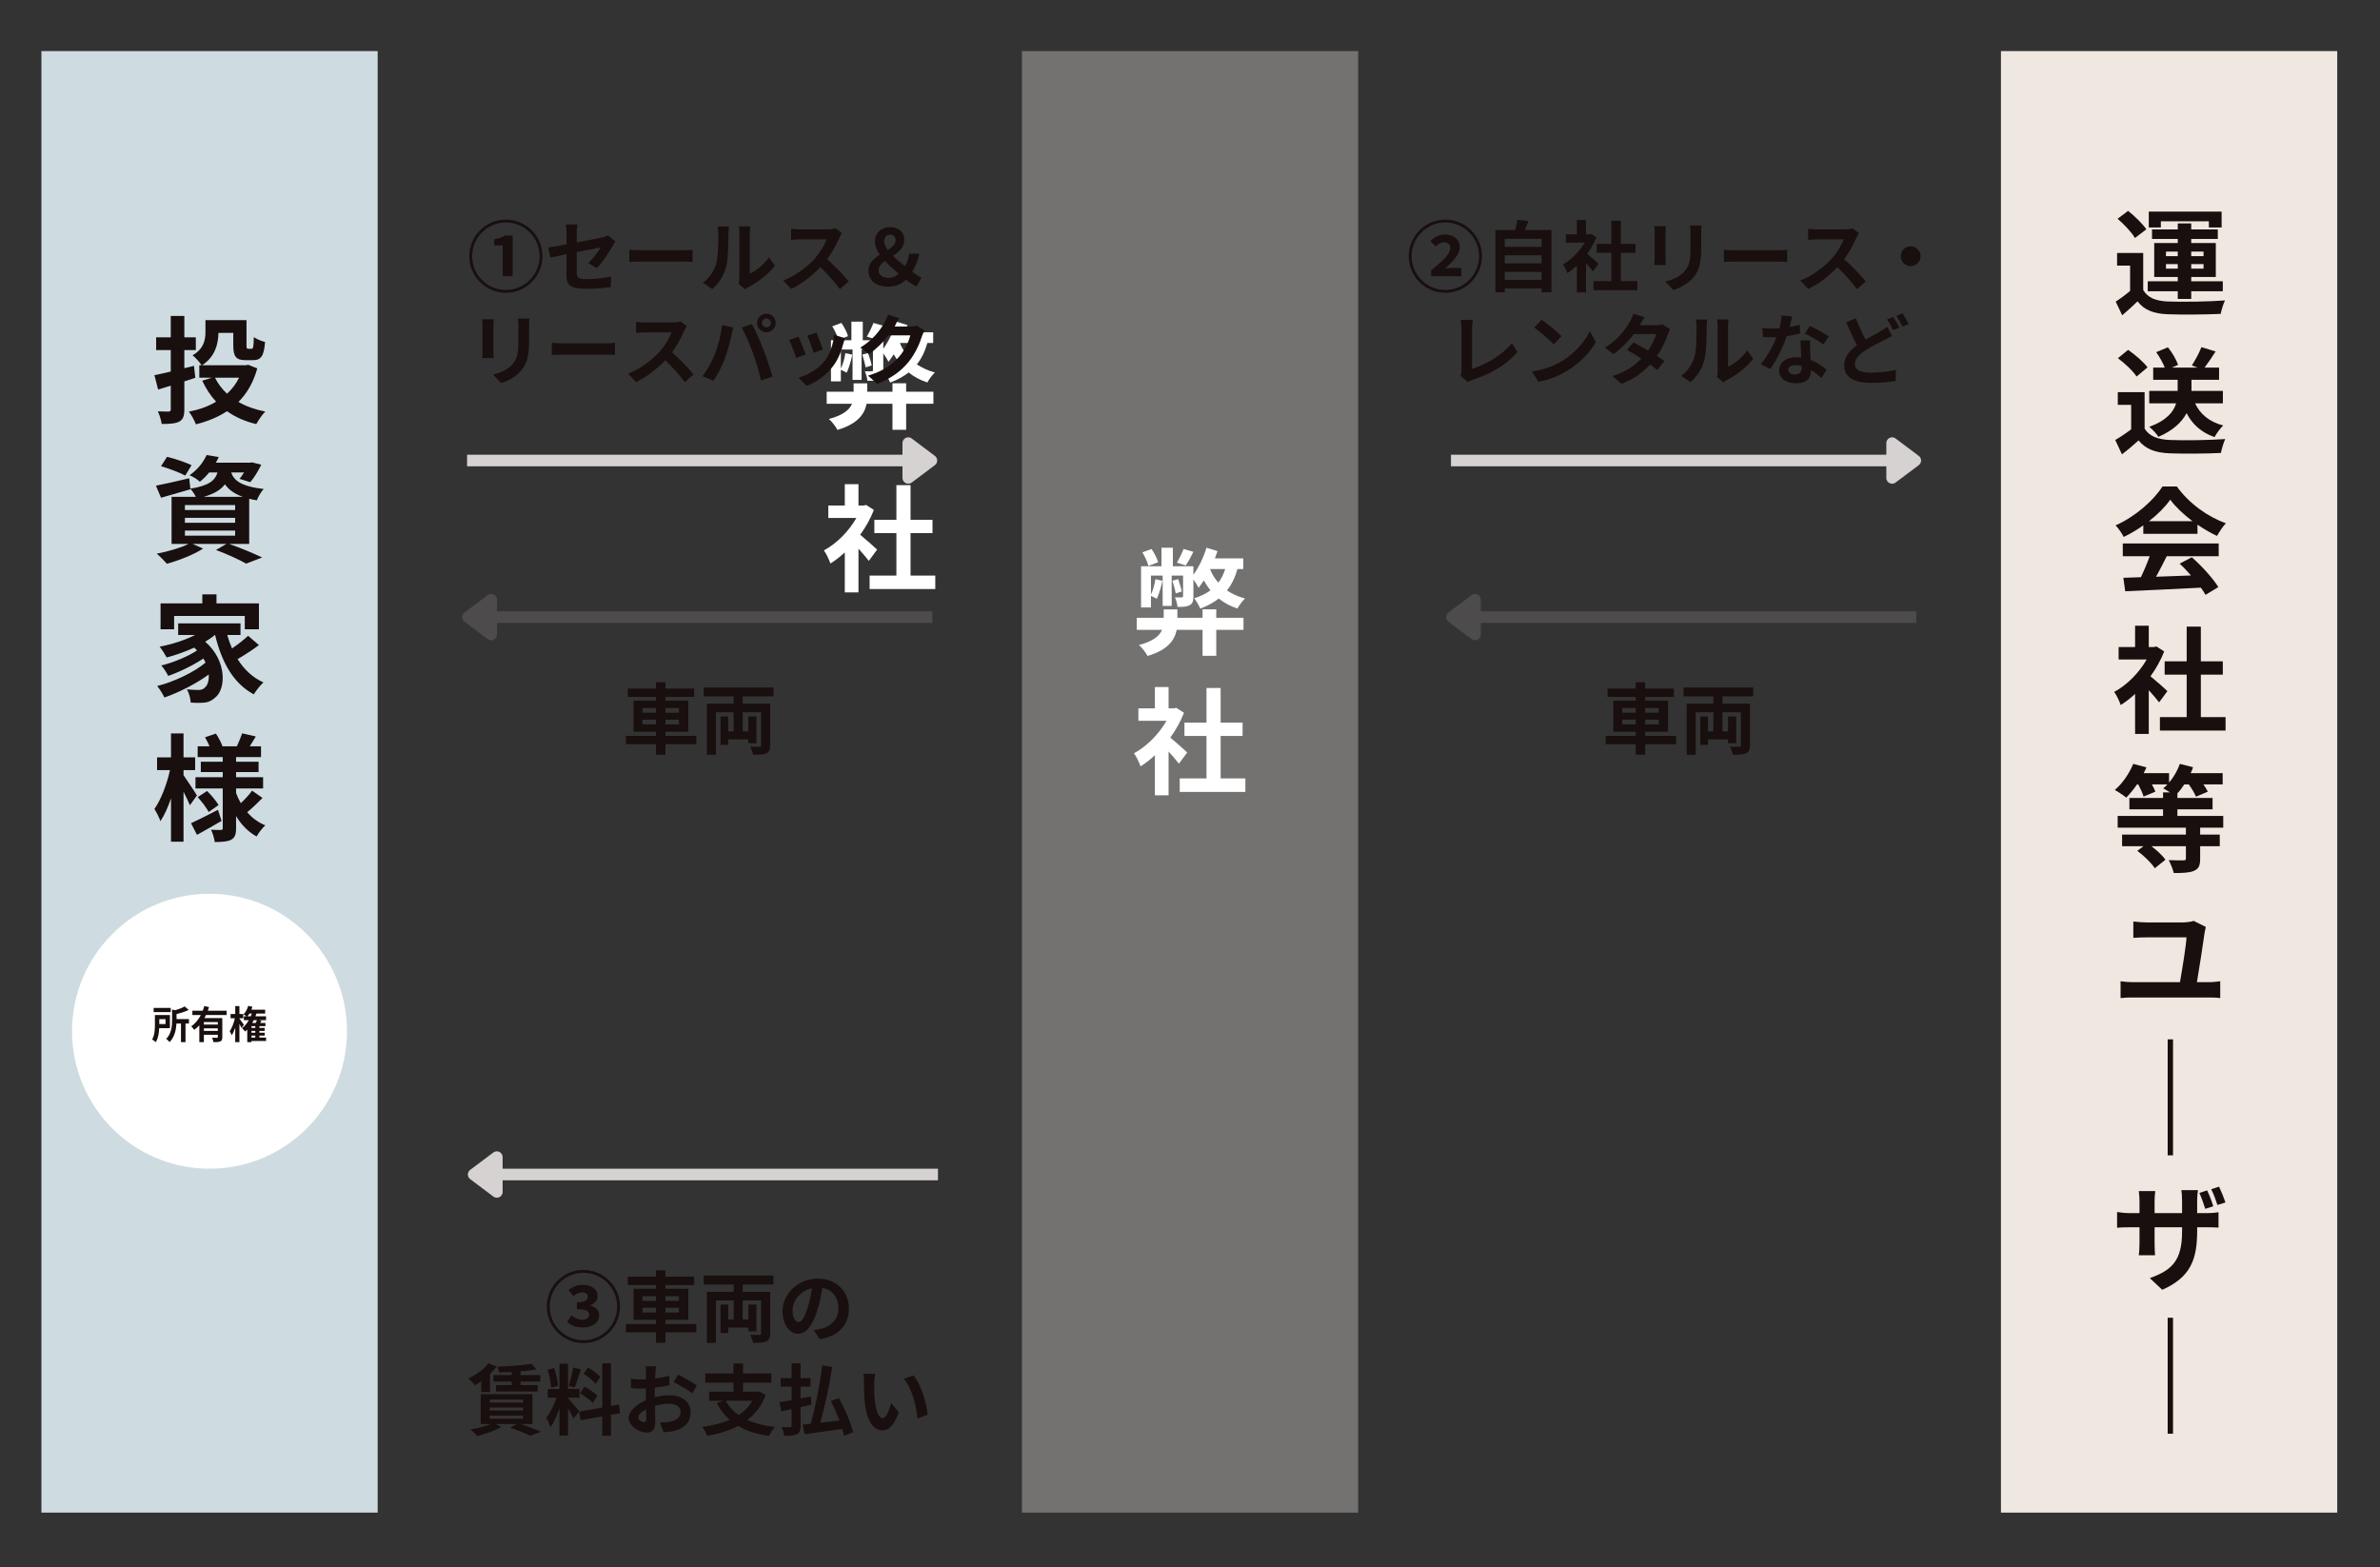 <svg xmlns="http://www.w3.org/2000/svg" xmlns:xlink="http://www.w3.org/1999/xlink" width="410" viewBox="0 0 307.5 202.5" height="270" preserveAspectRatio="xMidYMid meet"><rect x="0" y="0" width="307.5" height="202.5" fill="#333333" stroke="none"/><defs><g></g><clipPath id="387b8d66fb"><path d="M 132.035 6.598 L 175.496 6.598 L 175.496 195.438 L 132.035 195.438 Z M 132.035 6.598 " clip-rule="nonzero"></path></clipPath><clipPath id="7ae6a0bae7"><path d="M 258.527 6.598 L 301.992 6.598 L 301.992 195.438 L 258.527 195.438 Z M 258.527 6.598 " clip-rule="nonzero"></path></clipPath><clipPath id="7ee247f01f"><path d="M 5.352 6.598 L 48.816 6.598 L 48.816 195.438 L 5.352 195.438 Z M 5.352 6.598 " clip-rule="nonzero"></path></clipPath><clipPath id="fb105787e0"><path d="M 9.309 115.477 L 44.828 115.477 L 44.828 150.996 L 9.309 150.996 Z M 9.309 115.477 " clip-rule="nonzero"></path></clipPath><clipPath id="b9e580b342"><path d="M 27.066 115.477 C 17.258 115.477 9.309 123.43 9.309 133.238 C 9.309 143.047 17.258 150.996 27.066 150.996 C 36.879 150.996 44.828 143.047 44.828 133.238 C 44.828 123.43 36.879 115.477 27.066 115.477 " clip-rule="nonzero"></path></clipPath></defs><g clip-path="url(#387b8d66fb)"><path fill="#737271" d="M 175.477 6.602 L 175.477 195.434 L 132.016 195.434 L 132.016 6.602 Z M 175.477 6.602 " fill-opacity="1" fill-rule="nonzero"></path></g><g clip-path="url(#7ae6a0bae7)"><path fill="#efe8e0" d="M 301.973 6.602 L 301.973 195.434 L 258.512 195.434 L 258.512 6.602 Z M 301.973 6.602 " fill-opacity="1" fill-rule="nonzero"></path></g><g clip-path="url(#7ee247f01f)"><path fill="#cedce1" d="M 48.797 6.602 L 48.797 195.434 L 5.336 195.434 L 5.336 6.602 Z M 48.797 6.602 " fill-opacity="1" fill-rule="nonzero"></path></g><g clip-path="url(#fb105787e0)"><g clip-path="url(#b9e580b342)"><path fill="#ffffff" d="M 9.309 115.477 L 44.828 115.477 L 44.828 150.996 L 9.309 150.996 Z M 9.309 115.477 " fill-opacity="1" fill-rule="nonzero"></path></g></g><g fill="#180f0e" fill-opacity="1"><g transform="translate(19.577, 134.212)"><g><path d="M 2.48 -3.984 L 0.273 -3.984 L 0.273 -3.445 L 2.48 -3.445 Z M 1.809 -2.539 L 1.809 -1.906 L 1.004 -1.906 L 1.004 -2.539 Z M 2.379 -1.371 L 2.379 -3.07 L 0.438 -3.07 L 0.438 -1.801 C 0.438 -1.227 0.41 -0.449 0.078 0.086 C 0.211 0.156 0.453 0.34 0.551 0.438 C 0.859 -0.051 0.965 -0.762 0.992 -1.371 Z M 4.836 -2.547 L 3.234 -2.547 L 3.234 -3.195 C 3.773 -3.324 4.352 -3.508 4.805 -3.727 L 4.281 -4.176 C 3.992 -4.004 3.527 -3.824 3.062 -3.688 L 2.656 -3.781 L 2.656 -2.406 C 2.656 -1.668 2.586 -0.68 1.891 0.023 C 2.031 0.094 2.25 0.301 2.332 0.426 C 2.996 -0.238 3.18 -1.207 3.223 -1.973 L 3.805 -1.973 L 3.805 0.434 L 4.391 0.434 L 4.391 -1.973 L 4.836 -1.973 Z M 4.836 -2.547 "></path></g></g></g><g fill="#180f0e" fill-opacity="1"><g transform="translate(24.565, 134.212)"><g><path d="M 3.578 -1.836 L 1.777 -1.836 L 1.777 -2.156 L 3.578 -2.156 Z M 1.777 -1.02 L 1.777 -1.344 L 3.578 -1.344 L 3.578 -1.02 Z M 4.715 -3.07 L 4.715 -3.629 L 2.281 -3.629 C 2.34 -3.781 2.391 -3.938 2.441 -4.094 L 1.828 -4.23 C 1.777 -4.031 1.711 -3.832 1.633 -3.629 L 0.289 -3.629 L 0.289 -3.07 L 1.383 -3.07 C 1.082 -2.492 0.668 -1.965 0.141 -1.613 C 0.254 -1.504 0.445 -1.289 0.527 -1.156 C 0.773 -1.324 0.988 -1.523 1.188 -1.742 L 1.188 0.43 L 1.777 0.43 L 1.777 -0.523 L 3.578 -0.523 L 3.578 -0.223 C 3.578 -0.156 3.547 -0.129 3.465 -0.125 C 3.379 -0.125 3.09 -0.125 2.836 -0.141 C 2.91 0.02 2.988 0.27 3.016 0.434 C 3.418 0.434 3.703 0.43 3.898 0.336 C 4.102 0.246 4.156 0.086 4.156 -0.211 L 4.156 -2.676 L 1.848 -2.676 C 1.922 -2.805 1.988 -2.934 2.047 -3.07 Z M 4.715 -3.07 "></path></g></g></g><g fill="#180f0e" fill-opacity="1"><g transform="translate(29.553, 134.212)"><g><path d="M 1.957 -1.816 C 1.875 -1.941 1.531 -2.414 1.379 -2.609 L 1.379 -2.648 L 1.875 -2.648 L 1.875 -3.199 L 1.379 -3.199 L 1.379 -4.227 L 0.84 -4.227 L 0.84 -3.199 L 0.238 -3.199 L 0.238 -2.648 L 0.793 -2.648 C 0.668 -2.062 0.402 -1.367 0.125 -0.977 C 0.211 -0.844 0.328 -0.617 0.383 -0.453 C 0.555 -0.703 0.707 -1.055 0.84 -1.438 L 0.84 0.43 L 1.379 0.43 L 1.379 -1.941 C 1.488 -1.742 1.598 -1.531 1.656 -1.391 Z M 2.941 -0.41 L 3.434 -0.41 L 3.434 -0.16 L 2.941 -0.16 Z M 3.645 -2.402 C 3.602 -2.289 3.547 -2.164 3.492 -2.047 L 3.035 -2.047 C 3.098 -2.16 3.164 -2.281 3.223 -2.402 Z M 2.426 -2.906 C 2.512 -3.008 2.594 -3.129 2.676 -3.258 L 2.984 -3.258 C 2.941 -3.141 2.895 -3.02 2.852 -2.906 Z M 3.434 -1.402 L 2.941 -1.402 L 2.941 -1.637 L 3.434 -1.637 Z M 3.434 -0.785 L 2.941 -0.785 L 2.941 -1.023 L 3.434 -1.023 Z M 4.824 -0.16 L 3.961 -0.16 L 3.961 -0.41 L 4.652 -0.41 L 4.652 -0.785 L 3.961 -0.785 L 3.961 -1.023 L 4.641 -1.023 L 4.641 -1.402 L 3.961 -1.402 L 3.961 -1.637 L 4.742 -1.637 L 4.742 -2.047 L 4.066 -2.047 C 4.121 -2.141 4.176 -2.242 4.23 -2.34 L 3.918 -2.402 L 4.82 -2.402 L 4.82 -2.906 L 3.449 -2.906 C 3.492 -3.02 3.539 -3.141 3.578 -3.258 L 4.707 -3.258 L 4.707 -3.758 L 2.926 -3.758 C 2.973 -3.883 3.02 -4.008 3.059 -4.133 L 2.52 -4.254 C 2.402 -3.84 2.18 -3.418 1.91 -3.148 C 2.016 -3.098 2.188 -2.988 2.301 -2.906 L 1.957 -2.906 L 1.957 -2.402 L 2.594 -2.402 C 2.355 -1.98 2.062 -1.629 1.711 -1.367 C 1.832 -1.27 2.035 -1.043 2.117 -0.934 C 2.211 -1.012 2.305 -1.102 2.395 -1.191 L 2.395 0.43 L 2.941 0.43 L 2.941 0.281 L 4.824 0.281 Z M 4.824 -0.16 "></path></g></g></g><g fill="#ffffff" fill-opacity="1"><g transform="translate(106.21, 54.254)"><g><path d="M 6.641 -12.531 C 6.445 -12.004 6.07 -11.242 5.785 -10.762 L 6.938 -10.402 C 7.238 -10.867 7.582 -11.496 7.914 -12.168 Z M 3.355 -10.82 C 3.238 -11.285 2.863 -12.004 2.504 -12.531 L 1.32 -12.094 C 1.664 -11.539 1.992 -10.82 2.098 -10.34 Z M 10.867 -4.734 L 9.098 -4.734 L 9.098 -3.641 L 5.844 -3.641 L 5.844 -4.723 L 4.078 -4.723 L 4.078 -3.641 L 0.598 -3.641 L 0.598 -2.082 L 3.867 -2.082 C 3.551 -1.332 2.758 -0.613 0.883 -0.121 C 1.258 0.195 1.785 0.883 1.992 1.289 C 4.633 0.508 5.5 -0.781 5.754 -2.082 L 9.098 -2.082 L 9.098 1.273 L 10.867 1.273 L 10.867 -2.082 L 14.387 -2.082 L 14.387 -3.641 L 10.867 -3.641 Z M 10.086 -9.938 L 12.02 -9.938 C 11.809 -9.262 11.523 -8.676 11.137 -8.184 C 10.688 -8.691 10.328 -9.262 10.07 -9.906 Z M 14.359 -9.938 L 14.359 -11.316 L 10.688 -11.316 C 10.805 -11.629 10.926 -11.961 11.031 -12.258 L 9.605 -12.695 C 9.219 -11.422 8.602 -10.145 7.914 -9.203 L 7.914 -10.297 L 5.262 -10.297 L 5.262 -12.695 L 3.793 -12.695 L 3.793 -10.297 L 1.152 -10.297 L 1.152 -4.977 L 2.43 -4.977 L 2.43 -6.473 C 2.668 -6.371 3.027 -6.191 3.191 -6.102 C 3.461 -6.684 3.746 -7.613 3.91 -8.422 L 3.012 -8.633 C 2.906 -7.941 2.699 -7.207 2.43 -6.641 L 2.43 -9.098 L 3.941 -9.098 L 3.941 -5.172 L 5.109 -5.172 L 5.109 -9.098 L 6.578 -9.098 L 6.578 -6.445 C 6.578 -6.309 6.535 -6.281 6.414 -6.281 C 6.281 -6.266 5.906 -6.281 5.531 -6.281 C 5.68 -5.934 5.844 -5.41 5.859 -5.051 C 6.551 -5.051 7.059 -5.051 7.434 -5.277 C 7.824 -5.469 7.914 -5.816 7.914 -6.43 L 7.914 -8.602 C 8.168 -8.242 8.469 -7.75 8.586 -7.508 C 8.797 -7.793 9.039 -8.125 9.262 -8.469 C 9.516 -8.02 9.801 -7.582 10.117 -7.18 C 9.531 -6.758 8.828 -6.414 8.02 -6.16 C 8.273 -5.844 8.664 -5.188 8.797 -4.824 C 9.727 -5.172 10.52 -5.605 11.195 -6.129 C 11.871 -5.574 12.68 -5.141 13.609 -4.84 C 13.82 -5.246 14.254 -5.832 14.582 -6.129 C 13.699 -6.371 12.918 -6.73 12.246 -7.18 C 12.859 -7.93 13.293 -8.844 13.609 -9.938 Z M 6.414 -7.043 C 6.34 -7.449 6.129 -8.109 5.949 -8.633 L 5.199 -8.438 C 5.367 -7.914 5.559 -7.223 5.637 -6.789 Z M 6.414 -7.043 "></path></g></g></g><g fill="#ffffff" fill-opacity="1"><g transform="translate(106.21, 75.237)"><g><path d="M 7.117 -4.227 C 6.805 -4.527 5.648 -5.559 4.93 -6.145 C 5.648 -7.133 6.25 -8.215 6.699 -9.352 L 5.695 -9.996 L 5.379 -9.922 L 4.707 -9.922 L 4.707 -12.68 L 2.938 -12.68 L 2.938 -9.922 L 0.809 -9.922 L 0.809 -8.316 L 4.438 -8.316 C 3.445 -6.578 1.875 -5.004 0.238 -4.121 C 0.508 -3.777 0.93 -2.906 1.078 -2.43 C 1.707 -2.816 2.34 -3.312 2.938 -3.867 L 2.938 1.305 L 4.707 1.305 L 4.707 -4.348 C 5.215 -3.793 5.727 -3.191 6.039 -2.773 Z M 11.434 -0.871 L 11.434 -6.355 L 14.27 -6.355 L 14.27 -8.078 L 11.434 -8.078 L 11.434 -12.559 L 9.605 -12.559 L 9.605 -8.078 L 6.758 -8.078 L 6.758 -6.355 L 9.605 -6.355 L 9.605 -0.871 L 6.145 -0.871 L 6.145 0.871 L 14.629 0.871 L 14.629 -0.871 Z M 11.434 -0.871 "></path></g></g></g><g fill="#180f0e" fill-opacity="1"><g transform="translate(272.919, 39.565)"><g><path d="M 6.266 -10.973 L 12.469 -10.973 L 12.469 -10.176 L 14.117 -10.176 L 14.117 -12.23 L 4.707 -12.23 L 4.707 -10.176 L 6.266 -10.176 Z M 6.926 -4.855 L 6.926 -5.441 L 8.453 -5.441 L 8.453 -4.855 Z M 6.926 -7.059 L 8.453 -7.059 L 8.453 -6.473 L 6.926 -6.473 Z M 11.781 -7.059 L 11.781 -6.473 L 10.191 -6.473 L 10.191 -7.059 Z M 11.781 -4.855 L 10.191 -4.855 L 10.191 -5.441 L 11.781 -5.441 Z M 8.453 -0.945 L 10.191 -0.945 L 10.191 -1.934 L 14.27 -1.934 L 14.27 -3.223 L 10.191 -3.223 L 10.191 -3.777 L 13.367 -3.777 L 13.367 -8.168 L 10.191 -8.168 L 10.191 -8.691 L 13.625 -8.691 L 13.625 -9.922 L 10.191 -9.922 L 10.191 -10.699 L 8.453 -10.699 L 8.453 -9.922 L 5.125 -9.922 L 5.125 -8.691 L 8.453 -8.691 L 8.453 -8.168 L 5.41 -8.168 L 5.41 -3.777 L 8.453 -3.777 L 8.453 -3.223 L 4.57 -3.223 L 4.57 -1.934 L 8.453 -1.934 Z M 4.391 -9.938 C 3.91 -10.656 2.879 -11.645 2.039 -12.32 L 0.676 -11.301 C 1.516 -10.582 2.504 -9.547 2.922 -8.812 Z M 3.988 -6.879 L 0.613 -6.879 L 0.613 -5.246 L 2.293 -5.246 L 2.293 -1.977 C 1.695 -1.469 1.02 -0.973 0.434 -0.598 L 1.273 1.168 C 2.039 0.523 2.652 -0.047 3.254 -0.629 C 4.152 0.523 5.352 0.961 7.133 1.035 C 8.961 1.109 12.141 1.078 14 0.988 C 14.09 0.496 14.344 -0.328 14.555 -0.75 C 12.484 -0.586 8.949 -0.539 7.148 -0.613 C 5.621 -0.676 4.57 -1.094 3.988 -2.098 Z M 3.988 -6.879 "></path></g></g></g><g fill="#180f0e" fill-opacity="1"><g transform="translate(272.919, 57.55)"><g><path d="M 14.281 -5.441 L 14.281 -7.043 L 10.223 -7.043 L 10.223 -8.484 L 13.789 -8.484 L 13.789 -10.055 L 11.914 -10.055 C 12.348 -10.625 12.859 -11.375 13.34 -12.141 L 11.512 -12.695 C 11.227 -11.977 10.699 -10.984 10.266 -10.328 L 11.031 -10.055 L 7.688 -10.055 L 8.484 -10.402 C 8.289 -11.062 7.734 -11.988 7.18 -12.68 L 5.664 -12.051 C 6.113 -11.434 6.535 -10.656 6.773 -10.055 L 5.277 -10.055 L 5.277 -8.484 L 8.438 -8.484 L 8.438 -7.043 L 4.766 -7.043 L 4.766 -5.441 L 8.242 -5.441 C 7.914 -4.363 7.043 -3.238 4.766 -2.398 C 5.172 -2.098 5.727 -1.484 5.949 -1.109 C 7.898 -1.949 8.992 -3.043 9.594 -4.168 C 10.355 -2.699 11.512 -1.664 13.203 -1.078 C 13.445 -1.543 13.953 -2.234 14.328 -2.578 C 12.543 -3.043 11.344 -4.031 10.688 -5.441 Z M 4.543 -10.086 C 4.031 -10.789 2.938 -11.719 2.039 -12.348 L 0.719 -11.27 C 1.605 -10.609 2.668 -9.621 3.133 -8.902 Z M 4.168 -6.879 L 0.703 -6.879 L 0.703 -5.246 L 2.43 -5.246 L 2.43 -2.082 C 1.77 -1.574 1.02 -1.078 0.375 -0.703 L 1.242 1.152 C 2.066 0.523 2.727 -0.059 3.387 -0.645 C 4.363 0.523 5.59 0.945 7.434 1.02 C 9.219 1.094 12.23 1.062 14.027 0.973 C 14.117 0.465 14.387 -0.406 14.582 -0.824 C 12.59 -0.676 9.219 -0.629 7.465 -0.703 C 5.906 -0.766 4.781 -1.168 4.168 -2.172 Z M 4.168 -6.879 "></path></g></g></g><g fill="#180f0e" fill-opacity="1"><g transform="translate(272.919, 75.535)"><g><path d="M 4.734 -8.199 C 5.875 -9.082 6.836 -10.055 7.48 -10.973 C 8.168 -10.043 9.203 -9.066 10.355 -8.199 Z M 4 -6.566 L 11 -6.566 L 11 -7.75 C 11.824 -7.18 12.695 -6.684 13.52 -6.293 C 13.832 -6.82 14.223 -7.465 14.672 -7.93 C 12.305 -8.77 9.922 -10.477 8.332 -12.68 L 6.473 -12.68 C 5.352 -10.91 2.984 -8.781 0.418 -7.66 C 0.793 -7.27 1.258 -6.594 1.469 -6.16 C 2.34 -6.578 3.207 -7.09 4 -7.66 Z M 1.348 -3.672 L 4.824 -3.672 C 4.512 -2.789 4.09 -1.797 3.688 -0.961 L 1.422 -0.883 L 1.664 0.855 C 4.211 0.734 7.914 0.586 11.434 0.391 C 11.676 0.719 11.887 1.035 12.035 1.32 L 13.699 0.316 C 12.992 -0.809 11.602 -2.367 10.266 -3.535 L 8.691 -2.711 C 9.188 -2.262 9.695 -1.723 10.16 -1.184 C 8.633 -1.125 7.09 -1.062 5.648 -1.02 C 6.102 -1.859 6.594 -2.789 7.027 -3.672 L 13.742 -3.672 L 13.742 -5.32 L 1.348 -5.32 Z M 1.348 -3.672 "></path></g></g></g><g fill="#180f0e" fill-opacity="1"><g transform="translate(272.919, 93.52)"><g><path d="M 7.117 -4.227 C 6.805 -4.527 5.648 -5.559 4.93 -6.145 C 5.648 -7.133 6.25 -8.215 6.699 -9.352 L 5.695 -9.996 L 5.379 -9.922 L 4.707 -9.922 L 4.707 -12.68 L 2.938 -12.68 L 2.938 -9.922 L 0.809 -9.922 L 0.809 -8.316 L 4.438 -8.316 C 3.445 -6.578 1.875 -5.004 0.238 -4.121 C 0.508 -3.777 0.93 -2.906 1.078 -2.43 C 1.707 -2.816 2.34 -3.312 2.938 -3.867 L 2.938 1.305 L 4.707 1.305 L 4.707 -4.348 C 5.215 -3.793 5.727 -3.191 6.039 -2.773 Z M 11.434 -0.871 L 11.434 -6.355 L 14.27 -6.355 L 14.27 -8.078 L 11.434 -8.078 L 11.434 -12.559 L 9.605 -12.559 L 9.605 -8.078 L 6.758 -8.078 L 6.758 -6.355 L 9.605 -6.355 L 9.605 -0.871 L 6.145 -0.871 L 6.145 0.871 L 14.629 0.871 L 14.629 -0.871 Z M 11.434 -0.871 "></path></g></g></g><g fill="#180f0e" fill-opacity="1"><g transform="translate(272.919, 111.505)"><g><path d="M 14.328 -4.57 L 14.328 -6.086 L 8.406 -6.086 L 8.406 -6.938 L 12.949 -6.938 L 12.949 -8.406 L 8.406 -8.406 L 8.406 -9.008 C 8.723 -9.336 9.008 -9.727 9.293 -10.16 L 9.875 -10.16 C 10.266 -9.621 10.641 -8.992 10.805 -8.574 L 12.336 -9.219 C 12.215 -9.473 12.004 -9.816 11.766 -10.16 L 14.254 -10.16 L 14.254 -11.613 L 10.117 -11.613 C 10.238 -11.871 10.355 -12.141 10.43 -12.379 L 8.723 -12.812 C 8.422 -11.961 7.93 -11.09 7.328 -10.402 L 7.328 -11.613 L 4.047 -11.613 C 4.18 -11.871 4.301 -12.109 4.406 -12.363 L 2.699 -12.812 C 2.172 -11.539 1.289 -10.25 0.316 -9.441 C 0.719 -9.23 1.453 -8.738 1.797 -8.453 C 2.25 -8.918 2.742 -9.504 3.191 -10.16 L 3.344 -10.16 C 3.625 -9.621 3.926 -9.008 4.031 -8.586 L 5.559 -9.219 C 5.469 -9.473 5.305 -9.816 5.109 -10.16 L 7.117 -10.16 C 6.953 -9.98 6.773 -9.801 6.578 -9.652 C 6.805 -9.531 7.133 -9.32 7.449 -9.129 L 6.551 -9.129 L 6.551 -8.406 L 2.203 -8.406 L 2.203 -6.938 L 6.551 -6.938 L 6.551 -6.086 L 0.688 -6.086 L 0.688 -4.57 L 9.504 -4.57 L 9.504 -3.672 L 1.258 -3.672 L 1.258 -2.172 L 4.016 -2.172 L 3.223 -1.574 C 4.09 -0.93 5.066 0 5.484 0.676 L 6.863 -0.434 C 6.488 -0.961 5.77 -1.633 5.051 -2.172 L 9.504 -2.172 L 9.504 -0.586 C 9.504 -0.406 9.426 -0.344 9.188 -0.344 C 8.949 -0.344 8.047 -0.344 7.285 -0.375 C 7.523 0.09 7.824 0.781 7.93 1.289 C 9.039 1.289 9.891 1.273 10.52 1.02 C 11.164 0.75 11.344 0.328 11.344 -0.555 L 11.344 -2.172 L 13.879 -2.172 L 13.879 -3.672 L 11.344 -3.672 L 11.344 -4.57 Z M 14.328 -4.57 "></path></g></g></g><g fill="#180f0e" fill-opacity="1"><g transform="translate(272.919, 129.489)"><g><path d="M 10.926 -2.594 C 11.211 -4.27 11.75 -7.688 11.93 -9.051 C 11.945 -9.172 12.02 -9.516 12.078 -9.727 L 10.52 -10.508 C 10.266 -10.402 9.516 -10.312 9.129 -10.312 L 4.391 -10.312 C 3.883 -10.312 3.191 -10.371 2.711 -10.43 L 2.711 -8.316 C 3.254 -8.363 3.809 -8.379 4.406 -8.379 L 9.578 -8.379 C 9.547 -7.402 9.023 -4.227 8.738 -2.594 L 2.547 -2.594 C 2.082 -2.594 1.543 -2.637 1.062 -2.711 L 1.062 -0.539 C 1.574 -0.598 2.098 -0.613 2.547 -0.613 L 12.543 -0.613 C 12.891 -0.613 13.52 -0.598 13.938 -0.539 L 13.938 -2.711 C 13.547 -2.668 13.07 -2.594 12.543 -2.594 Z M 10.926 -2.594 "></path></g></g></g><g fill="#180f0e" fill-opacity="1"><g transform="translate(272.919, 147.474)"><g><path d="M 7.148 -13.188 L 7.148 1.797 L 7.84 1.797 L 7.84 -13.188 Z M 7.148 -13.188 "></path></g></g></g><g fill="#180f0e" fill-opacity="1"><g transform="translate(272.919, 165.459)"><g><path d="M 14.613 -10.102 C 14.418 -10.672 14.074 -11.539 13.789 -12.141 L 12.77 -11.809 C 13.086 -11.227 13.367 -10.418 13.578 -9.773 Z M 13.039 -9.605 C 12.875 -10.191 12.531 -11.062 12.246 -11.66 L 11.242 -11.332 C 11.523 -10.73 11.797 -9.906 12.004 -9.277 Z M 10.957 -8.723 L 10.957 -10.312 C 10.957 -10.91 11.016 -11.391 11.062 -11.691 L 8.918 -11.691 C 8.961 -11.406 9.008 -10.91 9.008 -10.312 L 9.008 -8.723 L 5.457 -8.723 L 5.457 -10.207 C 5.457 -10.805 5.516 -11.285 5.547 -11.57 L 3.418 -11.57 C 3.445 -11.285 3.508 -10.789 3.508 -10.223 L 3.508 -8.723 L 2.234 -8.723 C 1.484 -8.723 0.883 -8.828 0.613 -8.871 L 0.613 -6.836 C 0.945 -6.863 1.484 -6.895 2.234 -6.895 L 3.508 -6.895 L 3.508 -4.855 C 3.508 -4.18 3.461 -3.582 3.418 -3.281 L 5.516 -3.281 C 5.5 -3.582 5.457 -4.18 5.457 -4.855 L 5.457 -6.895 L 9.008 -6.895 L 9.008 -6.324 C 9.008 -2.637 7.734 -1.348 4.84 -0.328 L 6.445 1.184 C 10.07 -0.418 10.957 -2.684 10.957 -6.398 L 10.957 -6.895 L 12.078 -6.895 C 12.859 -6.895 13.383 -6.879 13.715 -6.848 L 13.715 -8.844 C 13.309 -8.77 12.859 -8.723 12.066 -8.723 Z M 10.957 -8.723 "></path></g></g></g><g fill="#180f0e" fill-opacity="1"><g transform="translate(272.919, 183.444)"><g><path d="M 7.148 -13.188 L 7.148 1.797 L 7.84 1.797 L 7.84 -13.188 Z M 7.148 -13.188 "></path></g></g></g><g fill="#180f0e" fill-opacity="1"><g transform="translate(19.575, 53.503)"><g><path d="M 5.664 -4.691 L 5.484 -6.234 L 4.242 -5.934 L 4.242 -8.273 L 5.727 -8.273 L 5.727 -9.922 L 4.242 -9.922 L 4.242 -12.68 L 2.488 -12.68 L 2.488 -9.922 L 0.598 -9.922 L 0.598 -8.273 L 2.488 -8.273 L 2.488 -5.5 C 1.68 -5.305 0.961 -5.141 0.375 -5.035 L 0.855 -3.176 C 1.363 -3.328 1.918 -3.492 2.488 -3.672 L 2.488 -0.613 C 2.488 -0.406 2.414 -0.344 2.219 -0.328 C 2.023 -0.328 1.395 -0.328 0.824 -0.359 C 1.035 0.105 1.258 0.824 1.32 1.273 C 2.367 1.273 3.086 1.23 3.598 0.961 C 4.078 0.688 4.242 0.254 4.242 -0.629 L 4.242 -4.227 Z M 11.316 -4.707 C 10.926 -3.91 10.402 -3.223 9.758 -2.637 C 9.113 -3.238 8.586 -3.926 8.199 -4.707 Z M 12.5 -6.371 L 12.168 -6.309 L 6.52 -6.309 C 8.215 -7.391 8.633 -9.082 8.648 -10.492 L 10.566 -10.492 L 10.566 -8.871 C 10.566 -7.402 10.941 -6.969 12.168 -6.969 L 13.113 -6.969 C 14.148 -6.969 14.523 -7.48 14.672 -9.32 C 14.223 -9.426 13.547 -9.695 13.219 -9.953 C 13.188 -8.648 13.145 -8.438 12.918 -8.438 L 12.5 -8.438 C 12.32 -8.438 12.273 -8.484 12.273 -8.887 L 12.273 -12.141 L 6.969 -12.141 L 6.969 -10.609 C 6.969 -9.621 6.789 -8.453 5.305 -7.598 C 5.637 -7.344 6.266 -6.668 6.473 -6.309 L 6.176 -6.309 L 6.176 -4.707 L 7.809 -4.707 L 6.551 -4.316 C 7.043 -3.281 7.629 -2.367 8.348 -1.605 C 7.328 -0.988 6.129 -0.57 4.824 -0.316 C 5.156 0.09 5.559 0.84 5.738 1.32 C 7.238 0.945 8.586 0.391 9.758 -0.375 C 10.805 0.375 12.066 0.945 13.535 1.289 C 13.805 0.809 14.297 0.059 14.703 -0.328 C 13.383 -0.586 12.215 -1.004 11.227 -1.574 C 12.336 -2.668 13.16 -4.09 13.668 -5.906 Z M 12.5 -6.371 "></path></g></g></g><g fill="#180f0e" fill-opacity="1"><g transform="translate(19.575, 71.488)"><g><path d="M 5.172 -11.391 C 4.422 -11.75 2.996 -12.23 2.008 -12.469 L 1.23 -11.254 C 2.262 -10.957 3.672 -10.418 4.363 -10.043 Z M 4.316 -2.938 L 10.805 -2.938 L 10.805 -2.277 L 4.316 -2.277 Z M 4.316 -4.586 L 10.805 -4.586 L 10.805 -3.941 L 4.316 -3.941 Z M 4.316 -6.234 L 10.805 -6.234 L 10.805 -5.59 L 4.316 -5.59 Z M 6.758 -7.301 C 8.125 -7.688 8.961 -8.215 9.488 -8.918 C 9.938 -8.273 10.625 -7.719 11.781 -7.301 Z M 12.621 -1.215 L 12.621 -7.043 C 12.918 -6.969 13.25 -6.91 13.609 -6.848 C 13.773 -7.285 14.164 -7.973 14.492 -8.305 C 11.465 -8.664 10.625 -9.473 10.297 -10.445 L 11.961 -10.445 C 11.766 -10.133 11.555 -9.848 11.375 -9.621 L 12.754 -9.188 C 13.25 -9.742 13.789 -10.641 14.18 -11.449 L 12.992 -11.75 L 12.723 -11.707 L 8.305 -11.707 C 8.453 -11.945 8.574 -12.184 8.691 -12.441 L 7.117 -12.695 C 6.73 -11.824 5.996 -10.836 4.914 -10.086 C 5.32 -9.922 5.934 -9.562 6.25 -9.246 C 6.715 -9.621 7.105 -10.027 7.449 -10.445 L 8.527 -10.445 C 8.199 -9.383 7.402 -8.738 5.02 -8.348 L 4.871 -9.695 C 3.281 -9.32 1.68 -8.949 0.57 -8.738 L 1.23 -7.18 C 2.352 -7.492 3.746 -7.898 5.035 -8.273 L 5.02 -8.332 C 5.262 -8.094 5.547 -7.66 5.727 -7.301 L 2.594 -7.301 L 2.594 -1.215 L 4.797 -1.215 C 3.762 -0.703 2.129 -0.227 0.676 0.047 C 1.051 0.359 1.68 1.004 1.992 1.348 C 3.508 0.93 5.426 0.195 6.668 -0.613 L 5.305 -1.215 L 9.684 -1.215 L 8.332 -0.434 C 9.848 0.137 11.375 0.84 12.23 1.332 L 14.297 0.539 C 13.277 0.047 11.555 -0.676 10.027 -1.215 Z M 12.621 -1.215 "></path></g></g></g><g fill="#180f0e" fill-opacity="1"><g transform="translate(19.575, 89.473)"><g><path d="M 2.922 -9.891 L 12.051 -9.891 L 12.051 -8.168 L 13.879 -8.168 L 13.879 -11.512 L 8.395 -11.512 L 8.395 -12.68 L 6.566 -12.68 L 6.566 -11.512 L 1.168 -11.512 L 1.168 -8.168 L 2.922 -8.168 Z M 12.484 -7.328 C 11.945 -6.82 11.152 -6.203 10.402 -5.695 C 10.16 -6.25 9.953 -6.836 9.785 -7.434 L 11.496 -7.434 L 11.496 -8.934 L 3.445 -8.934 L 3.445 -7.434 L 5.637 -7.434 C 4.316 -6.758 2.652 -6.234 1.051 -5.922 C 1.332 -5.574 1.785 -4.871 1.965 -4.527 C 3.148 -4.84 4.375 -5.277 5.516 -5.801 C 5.648 -5.68 5.77 -5.559 5.891 -5.441 C 4.766 -4.676 2.773 -3.852 1.258 -3.492 C 1.59 -3.148 1.965 -2.531 2.156 -2.145 C 3.582 -2.637 5.426 -3.535 6.699 -4.391 C 6.805 -4.227 6.895 -4.047 6.984 -3.867 C 5.5 -2.609 2.891 -1.379 0.734 -0.84 C 1.062 -0.449 1.453 0.195 1.664 0.645 C 3.535 0 5.754 -1.125 7.391 -2.324 C 7.449 -1.527 7.238 -0.914 6.895 -0.645 C 6.656 -0.375 6.371 -0.328 5.996 -0.328 C 5.605 -0.328 5.125 -0.359 4.555 -0.406 C 4.887 0.09 5.035 0.809 5.066 1.305 C 5.5 1.332 5.965 1.348 6.34 1.332 C 7.117 1.332 7.613 1.184 8.168 0.703 C 9.652 -0.375 9.773 -4.105 6.938 -6.566 C 7.391 -6.836 7.809 -7.117 8.184 -7.434 L 8.215 -7.434 C 9.066 -3.941 10.551 -1.184 13.219 0.238 C 13.504 -0.254 14.074 -0.961 14.461 -1.305 C 13.055 -1.934 11.945 -2.996 11.121 -4.316 C 11.988 -4.812 13.023 -5.484 13.879 -6.129 Z M 12.484 -7.328 "></path></g></g></g><g fill="#180f0e" fill-opacity="1"><g transform="translate(19.575, 107.458)"><g><path d="M 5.875 -4.691 C 5.621 -5.098 4.543 -6.746 4.137 -7.301 L 4.137 -7.957 L 5.637 -7.957 L 5.637 -9.605 L 4.137 -9.605 L 4.137 -12.695 L 2.52 -12.695 L 2.52 -9.605 L 0.719 -9.605 L 0.719 -7.957 L 2.383 -7.957 C 2.008 -6.191 1.215 -4.105 0.375 -2.938 C 0.629 -2.531 0.988 -1.859 1.152 -1.363 C 1.664 -2.113 2.129 -3.164 2.52 -4.316 L 2.52 1.289 L 4.137 1.289 L 4.137 -5.172 C 4.465 -4.527 4.781 -3.852 4.961 -3.418 Z M 8.586 -2.832 C 7.312 -2.172 5.996 -1.5 5.109 -1.094 L 5.875 0.406 C 6.836 -0.121 8.004 -0.781 9.051 -1.395 Z M 5.965 -4.465 C 6.504 -3.883 7.117 -3.074 7.391 -2.547 L 8.664 -3.445 C 8.363 -3.957 7.734 -4.723 7.18 -5.262 Z M 12.992 -5.305 C 12.648 -4.812 12.066 -4.18 11.539 -3.688 C 11.301 -4.105 11.09 -4.543 10.926 -5.004 L 10.926 -5.59 L 14.418 -5.59 L 14.418 -7.043 L 10.926 -7.043 L 10.926 -7.703 L 13.832 -7.703 L 13.832 -9.039 L 10.926 -9.039 L 10.926 -9.637 L 14.148 -9.637 L 14.148 -11.031 L 12.695 -11.031 C 12.934 -11.406 13.203 -11.855 13.473 -12.305 L 11.707 -12.711 C 11.555 -12.23 11.254 -11.539 11.031 -11.031 L 9.172 -11.031 C 9.023 -11.48 8.664 -12.168 8.316 -12.68 L 6.91 -12.199 C 7.117 -11.84 7.344 -11.422 7.492 -11.031 L 5.965 -11.031 L 5.965 -9.637 L 9.203 -9.637 L 9.203 -9.039 L 6.371 -9.039 L 6.371 -7.703 L 9.203 -7.703 L 9.203 -7.043 L 5.68 -7.043 L 5.68 -5.59 L 9.203 -5.59 L 9.203 -0.48 C 9.203 -0.301 9.141 -0.227 8.961 -0.227 C 8.781 -0.227 8.199 -0.227 7.688 -0.254 C 7.914 0.18 8.109 0.871 8.168 1.332 C 9.098 1.332 9.801 1.289 10.297 1.035 C 10.777 0.766 10.926 0.344 10.926 -0.465 L 10.926 -2.023 C 11.602 -0.898 12.484 0.016 13.578 0.613 C 13.832 0.164 14.328 -0.496 14.703 -0.824 C 13.789 -1.199 12.992 -1.785 12.363 -2.52 C 12.949 -2.996 13.715 -3.719 14.344 -4.363 Z M 12.992 -5.305 "></path></g></g></g><g fill="#180f0e" fill-opacity="1"><g transform="translate(60.349, 36.91)"><g><path d="M 5.012 0.922 C 7.594 0.922 9.738 -1.184 9.738 -3.809 C 9.738 -6.414 7.617 -8.539 5.012 -8.539 C 2.406 -8.539 0.281 -6.414 0.281 -3.809 C 0.281 -1.203 2.406 0.922 5.012 0.922 Z M 5.012 0.551 C 2.605 0.551 0.652 -1.402 0.652 -3.809 C 0.652 -6.191 2.586 -8.168 5.012 -8.168 C 7.414 -8.168 9.367 -6.211 9.367 -3.809 C 9.367 -1.402 7.414 0.551 5.012 0.551 Z M 4.598 -1.223 L 5.883 -1.223 L 5.883 -6.484 L 4.918 -6.484 C 4.527 -6.254 4.109 -6.113 3.508 -5.992 L 3.508 -5.191 L 4.598 -5.191 Z M 4.598 -1.223 "></path></g></g></g><g fill="#180f0e" fill-opacity="1"><g transform="translate(70.369, 36.91)"><g><path d="M 6.734 -2.273 C 7.453 -2.977 8.367 -4.359 8.809 -5.191 C 8.898 -5.371 9.047 -5.59 9.137 -5.73 L 8.176 -6.484 C 7.984 -6.383 7.746 -6.312 7.465 -6.242 C 7.016 -6.141 5.609 -5.852 4.148 -5.582 L 4.148 -6.762 C 4.148 -7.105 4.188 -7.605 4.238 -7.906 L 2.746 -7.906 C 2.797 -7.605 2.824 -7.094 2.824 -6.762 L 2.824 -5.332 C 1.832 -5.148 0.953 -5 0.48 -4.941 L 0.723 -3.629 C 1.141 -3.727 1.934 -3.887 2.824 -4.066 L 2.824 -1.332 C 2.824 -0.148 3.156 0.402 5.441 0.402 C 6.512 0.402 7.715 0.301 8.547 0.18 L 8.586 -1.172 C 7.594 -0.98 6.484 -0.84 5.422 -0.84 C 4.328 -0.84 4.148 -1.062 4.148 -1.684 L 4.148 -4.34 C 5.57 -4.621 6.926 -4.891 7.234 -4.949 C 6.953 -4.43 6.293 -3.516 5.633 -2.926 Z M 6.734 -2.273 "></path></g></g></g><g fill="#180f0e" fill-opacity="1"><g transform="translate(80.389, 36.91)"><g><path d="M 0.922 -3.066 C 1.293 -3.098 1.965 -3.117 2.535 -3.117 L 7.914 -3.117 C 8.336 -3.117 8.848 -3.078 9.09 -3.066 L 9.09 -4.641 C 8.828 -4.621 8.375 -4.578 7.914 -4.578 L 2.535 -4.578 C 2.016 -4.578 1.281 -4.609 0.922 -4.641 Z M 0.922 -3.066 "></path></g></g></g><g fill="#180f0e" fill-opacity="1"><g transform="translate(90.409, 36.91)"><g><path d="M 1.625 0.441 C 2.484 -0.32 3.105 -1.301 3.406 -2.434 C 3.676 -3.445 3.707 -5.562 3.707 -6.742 C 3.707 -7.156 3.766 -7.605 3.777 -7.645 L 2.305 -7.645 C 2.363 -7.406 2.395 -7.133 2.395 -6.734 C 2.395 -5.52 2.387 -3.629 2.105 -2.766 C 1.824 -1.914 1.281 -0.992 0.402 -0.371 Z M 5.871 0.473 C 6.004 0.371 6.102 0.281 6.312 0.172 C 7.434 -0.402 8.879 -1.484 9.711 -2.566 L 8.938 -3.668 C 8.266 -2.695 7.273 -1.902 6.465 -1.555 L 6.465 -6.793 C 6.465 -7.246 6.523 -7.637 6.531 -7.664 L 5.039 -7.664 C 5.051 -7.637 5.121 -7.254 5.121 -6.805 L 5.121 -0.961 C 5.121 -0.691 5.082 -0.41 5.039 -0.219 Z M 5.871 0.473 "></path></g></g></g><g fill="#180f0e" fill-opacity="1"><g transform="translate(100.429, 36.91)"><g><path d="M 7.535 -7.406 C 7.336 -7.336 6.934 -7.273 6.492 -7.273 L 2.965 -7.273 C 2.664 -7.273 2.055 -7.305 1.785 -7.344 L 1.785 -5.922 C 1.992 -5.934 2.547 -5.992 2.965 -5.992 L 6.363 -5.992 C 6.141 -5.281 5.531 -4.289 4.871 -3.535 C 3.93 -2.484 2.375 -1.273 0.762 -0.66 L 1.793 0.422 C 3.168 -0.23 4.5 -1.273 5.562 -2.395 C 6.504 -1.484 7.434 -0.461 8.086 0.441 L 9.23 -0.551 C 8.637 -1.273 7.426 -2.555 6.434 -3.418 C 7.105 -4.32 7.664 -5.391 8.008 -6.172 C 8.098 -6.371 8.277 -6.684 8.355 -6.793 Z M 7.535 -7.406 "></path></g></g></g><g fill="#180f0e" fill-opacity="1"><g transform="translate(110.449, 36.91)"><g><path d="M 3.066 -1.984 C 3.066 -2.484 3.418 -2.855 3.879 -3.195 C 4.41 -2.625 5.039 -2.074 5.672 -1.543 C 5.289 -1.203 4.871 -1.004 4.449 -1.004 C 3.648 -1.004 3.066 -1.332 3.066 -1.984 Z M 3.789 -5.723 C 3.789 -6.281 4.09 -6.594 4.57 -6.594 C 5.012 -6.594 5.262 -6.301 5.262 -5.863 C 5.262 -5.332 4.82 -4.961 4.258 -4.609 C 3.969 -5 3.789 -5.371 3.789 -5.723 Z M 8.605 -1.023 C 8.336 -1.172 7.895 -1.441 7.406 -1.793 C 7.855 -2.516 8.156 -3.277 8.328 -4.137 L 7.023 -4.137 C 6.934 -3.496 6.742 -2.984 6.473 -2.523 C 5.941 -2.938 5.379 -3.398 4.91 -3.867 C 5.672 -4.359 6.383 -4.941 6.383 -5.91 C 6.383 -6.945 5.66 -7.566 4.527 -7.566 C 3.438 -7.566 2.605 -6.844 2.605 -5.672 C 2.605 -5.102 2.848 -4.551 3.227 -3.996 C 2.453 -3.508 1.754 -2.926 1.754 -1.945 C 1.754 -0.73 2.645 0.121 4.32 0.121 C 5.312 0.121 6.023 -0.211 6.602 -0.773 C 7.125 -0.359 7.523 -0.121 7.957 0.121 Z M 8.605 -1.023 "></path></g></g></g><g fill="#180f0e" fill-opacity="1"><g transform="translate(60.349, 48.934)"><g><path d="M 1.953 -7.684 C 1.984 -7.465 1.992 -7.113 1.992 -6.926 L 1.992 -3.547 C 1.992 -3.246 1.953 -2.855 1.945 -2.664 L 3.426 -2.664 C 3.406 -2.895 3.398 -3.285 3.398 -3.535 L 3.398 -6.926 C 3.398 -7.246 3.406 -7.465 3.426 -7.684 Z M 6.562 -7.777 C 6.602 -7.496 6.625 -7.176 6.625 -6.773 L 6.625 -4.871 C 6.625 -3.309 6.492 -2.555 5.812 -1.805 C 5.199 -1.152 4.359 -0.773 3.355 -0.543 L 4.41 0.562 C 5.141 0.332 6.184 -0.16 6.844 -0.891 C 7.586 -1.715 8.008 -2.637 8.008 -4.789 L 8.008 -6.773 C 8.008 -7.176 8.027 -7.496 8.047 -7.777 Z M 6.562 -7.777 "></path></g></g></g><g fill="#180f0e" fill-opacity="1"><g transform="translate(70.369, 48.934)"><g><path d="M 0.922 -3.066 C 1.293 -3.098 1.965 -3.117 2.535 -3.117 L 7.914 -3.117 C 8.336 -3.117 8.848 -3.078 9.09 -3.066 L 9.09 -4.641 C 8.828 -4.621 8.375 -4.578 7.914 -4.578 L 2.535 -4.578 C 2.016 -4.578 1.281 -4.609 0.922 -4.641 Z M 0.922 -3.066 "></path></g></g></g><g fill="#180f0e" fill-opacity="1"><g transform="translate(80.389, 48.934)"><g><path d="M 7.535 -7.406 C 7.336 -7.336 6.934 -7.273 6.492 -7.273 L 2.965 -7.273 C 2.664 -7.273 2.055 -7.305 1.785 -7.344 L 1.785 -5.922 C 1.992 -5.934 2.547 -5.992 2.965 -5.992 L 6.363 -5.992 C 6.141 -5.281 5.531 -4.289 4.871 -3.535 C 3.93 -2.484 2.375 -1.273 0.762 -0.66 L 1.793 0.422 C 3.168 -0.23 4.5 -1.273 5.562 -2.395 C 6.504 -1.484 7.434 -0.461 8.086 0.441 L 9.23 -0.551 C 8.637 -1.273 7.426 -2.555 6.434 -3.418 C 7.105 -4.32 7.664 -5.391 8.008 -6.172 C 8.098 -6.371 8.277 -6.684 8.355 -6.793 Z M 7.535 -7.406 "></path></g></g></g><g fill="#180f0e" fill-opacity="1"><g transform="translate(90.409, 48.934)"><g><path d="M 8.027 -7.203 C 8.027 -7.523 8.285 -7.785 8.605 -7.785 C 8.93 -7.785 9.188 -7.523 9.188 -7.203 C 9.188 -6.895 8.93 -6.633 8.605 -6.633 C 8.285 -6.633 8.027 -6.895 8.027 -7.203 Z M 7.406 -7.203 C 7.406 -6.555 7.945 -6.012 8.605 -6.012 C 9.27 -6.012 9.809 -6.555 9.809 -7.203 C 9.809 -7.867 9.27 -8.406 8.605 -8.406 C 7.945 -8.406 7.406 -7.867 7.406 -7.203 Z M 1.926 -3.117 C 1.582 -2.234 0.992 -1.152 0.359 -0.332 L 1.762 0.262 C 2.293 -0.492 2.887 -1.633 3.246 -2.605 C 3.586 -3.535 3.957 -4.918 4.098 -5.621 C 4.137 -5.84 4.25 -6.332 4.34 -6.625 L 2.875 -6.926 C 2.754 -5.652 2.375 -4.238 1.926 -3.117 Z M 6.875 -3.328 C 7.273 -2.246 7.637 -0.98 7.914 0.211 L 9.398 -0.27 C 9.117 -1.262 8.586 -2.867 8.227 -3.766 C 7.855 -4.738 7.164 -6.273 6.754 -7.055 L 5.422 -6.625 C 5.84 -5.863 6.492 -4.379 6.875 -3.328 Z M 6.875 -3.328 "></path></g></g></g><g fill="#180f0e" fill-opacity="1"><g transform="translate(100.429, 48.934)"><g><path d="M 5.059 -5.961 L 3.867 -5.57 C 4.117 -5.051 4.559 -3.836 4.68 -3.348 L 5.883 -3.766 C 5.742 -4.227 5.25 -5.531 5.059 -5.961 Z M 7.344 -5.68 C 7.234 -4.43 6.754 -3.098 6.07 -2.246 C 5.242 -1.203 3.848 -0.441 2.746 -0.148 L 3.797 0.922 C 4.969 0.48 6.223 -0.359 7.156 -1.562 C 7.836 -2.445 8.258 -3.488 8.516 -4.5 C 8.578 -4.699 8.637 -4.91 8.758 -5.23 Z M 2.734 -5.43 L 1.531 -5 C 1.773 -4.559 2.273 -3.227 2.445 -2.684 L 3.668 -3.145 C 3.469 -3.707 2.984 -4.918 2.734 -5.43 Z M 2.734 -5.43 "></path></g></g></g><g fill="#180f0e" fill-opacity="1"><g transform="translate(110.449, 48.934)"><g><path d="M 7.984 -6.863 C 7.754 -6.793 7.426 -6.742 7.113 -6.742 L 5.102 -6.742 L 5.129 -6.793 C 5.25 -7.016 5.5 -7.465 5.742 -7.816 L 4.277 -8.297 C 4.188 -7.957 3.977 -7.496 3.828 -7.246 C 3.328 -6.383 2.453 -5.09 0.703 -4.02 L 1.824 -3.188 C 2.805 -3.859 3.676 -4.738 4.348 -5.609 L 7.164 -5.609 C 7.004 -4.859 6.422 -3.656 5.742 -2.875 C 4.871 -1.883 3.758 -1.012 1.703 -0.402 L 2.887 0.66 C 4.77 -0.09 5.98 -1.004 6.934 -2.164 C 7.836 -3.285 8.406 -4.621 8.676 -5.512 C 8.758 -5.762 8.898 -6.043 9.008 -6.234 Z M 7.984 -6.863 "></path></g></g></g><g fill="#180f0e" fill-opacity="1"><g transform="translate(181.731, 36.91)"><g><path d="M 5.012 0.922 C 7.594 0.922 9.738 -1.184 9.738 -3.809 C 9.738 -6.414 7.617 -8.539 5.012 -8.539 C 2.406 -8.539 0.281 -6.414 0.281 -3.809 C 0.281 -1.203 2.406 0.922 5.012 0.922 Z M 5.012 0.551 C 2.605 0.551 0.652 -1.402 0.652 -3.809 C 0.652 -6.191 2.586 -8.168 5.012 -8.168 C 7.414 -8.168 9.367 -6.211 9.367 -3.809 C 9.367 -1.402 7.414 0.551 5.012 0.551 Z M 3.176 -1.223 L 7.074 -1.223 L 7.074 -2.293 L 6.004 -2.293 C 5.703 -2.293 5.289 -2.273 5 -2.246 C 5.953 -3.086 6.875 -4.039 6.875 -4.949 C 6.875 -5.941 6.133 -6.602 5 -6.602 C 4.258 -6.602 3.629 -6.332 3.066 -5.762 L 3.766 -5.082 C 4.059 -5.34 4.41 -5.609 4.852 -5.609 C 5.371 -5.609 5.641 -5.34 5.641 -4.828 C 5.641 -4.09 4.648 -3.195 3.176 -1.965 Z M 3.176 -1.223 "></path></g></g></g><g fill="#180f0e" fill-opacity="1"><g transform="translate(191.751, 36.91)"><g><path d="M 2.664 -0.742 L 2.664 -1.785 L 7.426 -1.785 L 7.426 -0.742 Z M 7.426 -3.918 L 7.426 -2.887 L 2.664 -2.887 L 2.664 -3.918 Z M 7.426 -6.051 L 7.426 -5.02 L 2.664 -5.02 L 2.664 -6.051 Z M 5.262 -7.195 C 5.422 -7.555 5.582 -7.945 5.73 -8.348 L 4.289 -8.508 C 4.238 -8.105 4.129 -7.625 4.02 -7.195 L 1.453 -7.195 L 1.453 0.863 L 2.664 0.863 L 2.664 0.359 L 7.426 0.359 L 7.426 0.852 L 8.699 0.852 L 8.699 -7.195 Z M 5.262 -7.195 "></path></g></g></g><g fill="#180f0e" fill-opacity="1"><g transform="translate(201.772, 36.91)"><g><path d="M 4.758 -2.824 C 4.551 -3.027 3.777 -3.719 3.297 -4.109 C 3.777 -4.77 4.18 -5.492 4.48 -6.254 L 3.809 -6.684 L 3.598 -6.633 L 3.145 -6.633 L 3.145 -8.477 L 1.965 -8.477 L 1.965 -6.633 L 0.543 -6.633 L 0.543 -5.562 L 2.965 -5.562 C 2.305 -4.398 1.254 -3.348 0.16 -2.754 C 0.34 -2.523 0.621 -1.945 0.723 -1.625 C 1.141 -1.883 1.562 -2.215 1.965 -2.586 L 1.965 0.871 L 3.145 0.871 L 3.145 -2.906 C 3.488 -2.535 3.828 -2.133 4.039 -1.855 Z M 7.645 -0.582 L 7.645 -4.25 L 9.539 -4.25 L 9.539 -5.402 L 7.645 -5.402 L 7.645 -8.398 L 6.422 -8.398 L 6.422 -5.402 L 4.52 -5.402 L 4.52 -4.25 L 6.422 -4.25 L 6.422 -0.582 L 4.109 -0.582 L 4.109 0.582 L 9.781 0.582 L 9.781 -0.582 Z M 7.645 -0.582 "></path></g></g></g><g fill="#180f0e" fill-opacity="1"><g transform="translate(211.792, 36.91)"><g><path d="M 1.953 -7.684 C 1.984 -7.465 1.992 -7.113 1.992 -6.926 L 1.992 -3.547 C 1.992 -3.246 1.953 -2.855 1.945 -2.664 L 3.426 -2.664 C 3.406 -2.895 3.398 -3.285 3.398 -3.535 L 3.398 -6.926 C 3.398 -7.246 3.406 -7.465 3.426 -7.684 Z M 6.562 -7.777 C 6.602 -7.496 6.625 -7.176 6.625 -6.773 L 6.625 -4.871 C 6.625 -3.309 6.492 -2.555 5.812 -1.805 C 5.199 -1.152 4.359 -0.773 3.355 -0.543 L 4.41 0.562 C 5.141 0.332 6.184 -0.16 6.844 -0.891 C 7.586 -1.715 8.008 -2.637 8.008 -4.789 L 8.008 -6.773 C 8.008 -7.176 8.027 -7.496 8.047 -7.777 Z M 6.562 -7.777 "></path></g></g></g><g fill="#180f0e" fill-opacity="1"><g transform="translate(221.812, 36.91)"><g><path d="M 0.922 -3.066 C 1.293 -3.098 1.965 -3.117 2.535 -3.117 L 7.914 -3.117 C 8.336 -3.117 8.848 -3.078 9.09 -3.066 L 9.09 -4.641 C 8.828 -4.621 8.375 -4.578 7.914 -4.578 L 2.535 -4.578 C 2.016 -4.578 1.281 -4.609 0.922 -4.641 Z M 0.922 -3.066 "></path></g></g></g><g fill="#180f0e" fill-opacity="1"><g transform="translate(231.832, 36.91)"><g><path d="M 7.535 -7.406 C 7.336 -7.336 6.934 -7.273 6.492 -7.273 L 2.965 -7.273 C 2.664 -7.273 2.055 -7.305 1.785 -7.344 L 1.785 -5.922 C 1.992 -5.934 2.547 -5.992 2.965 -5.992 L 6.363 -5.992 C 6.141 -5.281 5.531 -4.289 4.871 -3.535 C 3.93 -2.484 2.375 -1.273 0.762 -0.66 L 1.793 0.422 C 3.168 -0.23 4.5 -1.273 5.562 -2.395 C 6.504 -1.484 7.434 -0.461 8.086 0.441 L 9.23 -0.551 C 8.637 -1.273 7.426 -2.555 6.434 -3.418 C 7.105 -4.32 7.664 -5.391 8.008 -6.172 C 8.098 -6.371 8.277 -6.684 8.355 -6.793 Z M 7.535 -7.406 "></path></g></g></g><g fill="#180f0e" fill-opacity="1"><g transform="translate(241.852, 36.91)"><g><path d="M 3.727 -3.809 C 3.727 -3.105 4.309 -2.523 5.012 -2.523 C 5.711 -2.523 6.293 -3.105 6.293 -3.809 C 6.293 -4.508 5.711 -5.09 5.012 -5.09 C 4.309 -5.09 3.727 -4.508 3.727 -3.809 Z M 3.727 -3.809 "></path></g></g></g><g fill="#180f0e" fill-opacity="1"><g transform="translate(186.741, 48.934)"><g><path d="M 2.895 0.422 C 3.137 0.27 3.355 0.199 3.496 0.148 C 5.852 -0.621 7.938 -1.812 9.309 -3.457 L 8.598 -4.59 C 7.316 -3.027 5.082 -1.742 3.445 -1.281 L 3.445 -6.484 C 3.445 -6.875 3.488 -7.234 3.547 -7.617 L 1.973 -7.617 C 2.035 -7.336 2.086 -6.863 2.086 -6.484 L 2.086 -1.051 C 2.086 -0.82 2.074 -0.652 1.953 -0.402 Z M 2.895 0.422 "></path></g></g></g><g fill="#180f0e" fill-opacity="1"><g transform="translate(196.761, 48.934)"><g><path d="M 2.414 -7.617 L 1.473 -6.613 C 2.203 -6.102 3.457 -5.012 3.977 -4.449 L 5 -5.5 C 4.418 -6.102 3.117 -7.145 2.414 -7.617 Z M 1.164 -0.941 L 2.004 0.379 C 3.418 0.141 4.711 -0.422 5.723 -1.031 C 7.336 -2.004 8.668 -3.387 9.43 -4.738 L 8.648 -6.152 C 8.016 -4.801 6.703 -3.266 5 -2.254 C 4.027 -1.672 2.727 -1.164 1.164 -0.941 Z M 1.164 -0.941 "></path></g></g></g><g fill="#180f0e" fill-opacity="1"><g transform="translate(206.782, 48.934)"><g><path d="M 7.984 -7.023 C 7.766 -6.953 7.426 -6.914 7.113 -6.914 L 5.059 -6.914 L 5.07 -6.926 C 5.191 -7.133 5.449 -7.594 5.691 -7.945 L 4.238 -8.398 C 4.148 -8.047 3.938 -7.586 3.789 -7.344 C 3.285 -6.473 2.355 -5.102 0.59 -4.02 L 1.672 -3.188 C 2.684 -3.879 3.617 -4.84 4.32 -5.773 L 7.195 -5.773 C 7.043 -5.172 6.645 -4.348 6.152 -3.637 C 5.48 -4.039 4.801 -4.418 4.27 -4.688 L 3.418 -3.738 C 3.93 -3.445 4.609 -3.035 5.289 -2.594 C 4.457 -1.742 3.328 -0.891 1.555 -0.352 L 2.715 0.66 C 4.34 0.039 5.52 -0.863 6.414 -1.832 C 6.785 -1.574 7.105 -1.332 7.344 -1.121 L 8.258 -2.293 C 8.008 -2.477 7.664 -2.707 7.293 -2.938 C 7.957 -3.898 8.418 -4.91 8.676 -5.68 C 8.77 -5.934 8.898 -6.203 9.008 -6.395 Z M 7.984 -7.023 "></path></g></g></g><g fill="#180f0e" fill-opacity="1"><g transform="translate(216.802, 48.934)"><g><path d="M 1.625 0.441 C 2.484 -0.32 3.105 -1.301 3.406 -2.434 C 3.676 -3.445 3.707 -5.562 3.707 -6.742 C 3.707 -7.156 3.766 -7.605 3.777 -7.645 L 2.305 -7.645 C 2.363 -7.406 2.395 -7.133 2.395 -6.734 C 2.395 -5.52 2.387 -3.629 2.105 -2.766 C 1.824 -1.914 1.281 -0.992 0.402 -0.371 Z M 5.871 0.473 C 6.004 0.371 6.102 0.281 6.312 0.172 C 7.434 -0.402 8.879 -1.484 9.711 -2.566 L 8.938 -3.668 C 8.266 -2.695 7.273 -1.902 6.465 -1.555 L 6.465 -6.793 C 6.465 -7.246 6.523 -7.637 6.531 -7.664 L 5.039 -7.664 C 5.051 -7.637 5.121 -7.254 5.121 -6.805 L 5.121 -0.961 C 5.121 -0.691 5.082 -0.41 5.039 -0.219 Z M 5.871 0.473 "></path></g></g></g><g fill="#180f0e" fill-opacity="1"><g transform="translate(226.822, 48.934)"><g><path d="M 9.461 -5.473 C 8.957 -5.832 7.727 -6.504 7.016 -6.812 L 6.371 -5.832 C 7.055 -5.531 8.188 -4.879 8.758 -4.418 Z M 5.723 -6.992 C 5.332 -6.875 4.871 -6.762 4.391 -6.684 C 4.527 -7.215 4.648 -7.715 4.73 -8.035 L 3.355 -8.176 C 3.336 -7.664 3.227 -7.062 3.086 -6.512 C 2.785 -6.492 2.484 -6.484 2.195 -6.484 C 1.832 -6.484 1.301 -6.504 0.871 -6.555 L 0.961 -5.391 C 1.395 -5.371 1.793 -5.359 2.203 -5.359 C 2.375 -5.359 2.547 -5.359 2.715 -5.371 C 2.273 -4.297 1.492 -2.836 0.691 -1.863 L 1.902 -1.254 C 2.707 -2.387 3.559 -4.109 4.027 -5.5 C 4.688 -5.59 5.301 -5.723 5.75 -5.84 Z M 5.961 -1.473 C 5.961 -0.941 5.742 -0.551 5.07 -0.551 C 4.527 -0.551 4.219 -0.801 4.219 -1.172 C 4.219 -1.523 4.59 -1.762 5.16 -1.762 C 5.441 -1.762 5.703 -1.723 5.961 -1.664 Z M 5.801 -4.949 C 5.832 -4.348 5.883 -3.477 5.91 -2.734 C 5.703 -2.754 5.473 -2.777 5.242 -2.777 C 3.859 -2.777 3.047 -2.023 3.047 -1.051 C 3.047 0.039 4.02 0.59 5.25 0.59 C 6.664 0.59 7.164 -0.129 7.164 -1.051 L 7.164 -1.141 C 7.707 -0.812 8.156 -0.41 8.508 -0.09 L 9.168 -1.152 C 8.668 -1.602 7.965 -2.105 7.113 -2.426 C 7.086 -2.914 7.062 -3.398 7.055 -3.676 C 7.043 -4.117 7.023 -4.527 7.055 -4.949 Z M 5.801 -4.949 "></path></g></g></g><g fill="#180f0e" fill-opacity="1"><g transform="translate(236.842, 48.934)"><g><path d="M 6.992 -6.703 C 6.734 -6.492 6.453 -6.324 6.082 -6.113 C 5.621 -5.84 4.918 -5.492 4.188 -5.059 C 3.789 -5.82 3.328 -6.773 2.945 -7.805 L 1.695 -7.293 C 2.145 -6.242 2.625 -5.18 3.078 -4.34 C 2.125 -3.637 1.434 -2.824 1.434 -1.734 C 1.434 -0.02 2.926 0.531 4.898 0.531 C 6.191 0.531 7.246 0.43 8.086 0.281 L 8.105 -1.141 C 7.223 -0.941 5.883 -0.781 4.871 -0.781 C 3.488 -0.781 2.805 -1.164 2.805 -1.875 C 2.805 -2.566 3.355 -3.137 4.18 -3.676 C 5.09 -4.27 6.023 -4.688 6.633 -5.012 C 7.004 -5.191 7.316 -5.359 7.617 -5.543 Z M 6.973 -7.664 C 7.246 -7.273 7.555 -6.684 7.754 -6.273 L 8.566 -6.613 C 8.375 -6.984 8.016 -7.625 7.766 -7.984 Z M 8.156 -8.117 C 8.438 -7.734 8.758 -7.156 8.969 -6.734 L 9.758 -7.074 C 9.59 -7.426 9.219 -8.066 8.957 -8.445 Z M 8.156 -8.117 "></path></g></g></g><g fill="#180f0e" fill-opacity="1"><g transform="translate(206.977, 96.626)"><g><path d="M 2.617 -3.035 L 2.617 -3.648 L 4.359 -3.648 L 4.359 -3.035 Z M 2.617 -5.148 L 4.359 -5.148 L 4.359 -4.539 L 2.617 -4.539 Z M 7.336 -5.148 L 7.336 -4.539 L 5.582 -4.539 L 5.582 -5.148 Z M 7.336 -3.035 L 5.582 -3.035 L 5.582 -3.648 L 7.336 -3.648 Z M 9.578 -1.543 L 5.582 -1.543 L 5.582 -2.086 L 8.539 -2.086 L 8.539 -6.102 L 5.582 -6.102 L 5.582 -6.582 L 9.289 -6.582 L 9.289 -7.664 L 5.582 -7.664 L 5.582 -8.477 L 4.359 -8.477 L 4.359 -7.664 L 0.723 -7.664 L 0.723 -6.582 L 4.359 -6.582 L 4.359 -6.102 L 1.473 -6.102 L 1.473 -2.086 L 4.359 -2.086 L 4.359 -1.543 L 0.48 -1.543 L 0.48 -0.473 L 4.359 -0.473 L 4.359 0.883 L 5.582 0.883 L 5.582 -0.473 L 9.578 -0.473 Z M 9.578 -1.543 "></path></g></g></g><g fill="#180f0e" fill-opacity="1"><g transform="translate(216.997, 96.626)"><g><path d="M 9.52 -6.652 L 9.52 -7.805 L 0.52 -7.805 L 0.52 -6.652 L 4.379 -6.652 L 4.379 -5.703 L 0.922 -5.703 L 0.922 0.891 L 2.086 0.891 L 2.086 -4.598 L 4.379 -4.598 L 4.379 -2.125 L 3.676 -2.125 L 3.676 -4.059 L 2.684 -4.059 L 2.684 -0.391 L 3.676 -0.391 L 3.676 -1.094 L 6.273 -1.094 L 6.273 -0.602 L 7.324 -0.602 L 7.324 -4.059 L 6.273 -4.059 L 6.273 -2.125 L 5.543 -2.125 L 5.543 -4.598 L 7.926 -4.598 L 7.926 -0.34 C 7.926 -0.191 7.875 -0.141 7.707 -0.141 C 7.547 -0.129 6.992 -0.129 6.504 -0.16 C 6.664 0.121 6.844 0.582 6.895 0.883 C 7.656 0.891 8.207 0.871 8.598 0.703 C 8.977 0.531 9.098 0.242 9.098 -0.32 L 9.098 -5.703 L 5.543 -5.703 L 5.543 -6.652 Z M 9.52 -6.652 "></path></g></g></g><g fill="#180f0e" fill-opacity="1"><g transform="translate(80.389, 96.626)"><g><path d="M 2.617 -3.035 L 2.617 -3.648 L 4.359 -3.648 L 4.359 -3.035 Z M 2.617 -5.148 L 4.359 -5.148 L 4.359 -4.539 L 2.617 -4.539 Z M 7.336 -5.148 L 7.336 -4.539 L 5.582 -4.539 L 5.582 -5.148 Z M 7.336 -3.035 L 5.582 -3.035 L 5.582 -3.648 L 7.336 -3.648 Z M 9.578 -1.543 L 5.582 -1.543 L 5.582 -2.086 L 8.539 -2.086 L 8.539 -6.102 L 5.582 -6.102 L 5.582 -6.582 L 9.289 -6.582 L 9.289 -7.664 L 5.582 -7.664 L 5.582 -8.477 L 4.359 -8.477 L 4.359 -7.664 L 0.723 -7.664 L 0.723 -6.582 L 4.359 -6.582 L 4.359 -6.102 L 1.473 -6.102 L 1.473 -2.086 L 4.359 -2.086 L 4.359 -1.543 L 0.48 -1.543 L 0.48 -0.473 L 4.359 -0.473 L 4.359 0.883 L 5.582 0.883 L 5.582 -0.473 L 9.578 -0.473 Z M 9.578 -1.543 "></path></g></g></g><g fill="#180f0e" fill-opacity="1"><g transform="translate(90.409, 96.626)"><g><path d="M 9.52 -6.652 L 9.52 -7.805 L 0.52 -7.805 L 0.52 -6.652 L 4.379 -6.652 L 4.379 -5.703 L 0.922 -5.703 L 0.922 0.891 L 2.086 0.891 L 2.086 -4.598 L 4.379 -4.598 L 4.379 -2.125 L 3.676 -2.125 L 3.676 -4.059 L 2.684 -4.059 L 2.684 -0.391 L 3.676 -0.391 L 3.676 -1.094 L 6.273 -1.094 L 6.273 -0.602 L 7.324 -0.602 L 7.324 -4.059 L 6.273 -4.059 L 6.273 -2.125 L 5.543 -2.125 L 5.543 -4.598 L 7.926 -4.598 L 7.926 -0.34 C 7.926 -0.191 7.875 -0.141 7.707 -0.141 C 7.547 -0.129 6.992 -0.129 6.504 -0.16 C 6.664 0.121 6.844 0.582 6.895 0.883 C 7.656 0.891 8.207 0.871 8.598 0.703 C 8.977 0.531 9.098 0.242 9.098 -0.32 L 9.098 -5.703 L 5.543 -5.703 L 5.543 -6.652 Z M 9.52 -6.652 "></path></g></g></g><g fill="#180f0e" fill-opacity="1"><g transform="translate(70.369, 172.612)"><g><path d="M 5.012 0.922 C 7.594 0.922 9.738 -1.184 9.738 -3.809 C 9.738 -6.414 7.617 -8.539 5.012 -8.539 C 2.406 -8.539 0.281 -6.414 0.281 -3.809 C 0.281 -1.203 2.406 0.922 5.012 0.922 Z M 5.012 0.551 C 2.605 0.551 0.652 -1.402 0.652 -3.809 C 0.652 -6.191 2.586 -8.168 5.012 -8.168 C 7.414 -8.168 9.367 -6.211 9.367 -3.809 C 9.367 -1.402 7.414 0.551 5.012 0.551 Z M 4.898 -1.102 C 6.07 -1.102 7.043 -1.664 7.043 -2.645 C 7.043 -3.336 6.543 -3.766 5.871 -3.949 L 5.871 -3.977 C 6.492 -4.219 6.844 -4.598 6.844 -5.129 C 6.844 -6.082 6.062 -6.602 4.871 -6.602 C 4.188 -6.602 3.586 -6.352 3.086 -5.922 L 3.719 -5.148 C 4.066 -5.461 4.438 -5.633 4.84 -5.633 C 5.32 -5.633 5.57 -5.422 5.57 -5.051 C 5.57 -4.629 5.219 -4.359 4.168 -4.359 L 4.168 -3.469 C 5.441 -3.469 5.75 -3.195 5.75 -2.746 C 5.75 -2.344 5.379 -2.105 4.879 -2.105 C 4.297 -2.105 3.836 -2.355 3.496 -2.664 L 2.906 -1.863 C 3.316 -1.402 4.047 -1.102 4.898 -1.102 Z M 4.898 -1.102 "></path></g></g></g><g fill="#180f0e" fill-opacity="1"><g transform="translate(80.389, 172.612)"><g><path d="M 2.617 -3.035 L 2.617 -3.648 L 4.359 -3.648 L 4.359 -3.035 Z M 2.617 -5.148 L 4.359 -5.148 L 4.359 -4.539 L 2.617 -4.539 Z M 7.336 -5.148 L 7.336 -4.539 L 5.582 -4.539 L 5.582 -5.148 Z M 7.336 -3.035 L 5.582 -3.035 L 5.582 -3.648 L 7.336 -3.648 Z M 9.578 -1.543 L 5.582 -1.543 L 5.582 -2.086 L 8.539 -2.086 L 8.539 -6.102 L 5.582 -6.102 L 5.582 -6.582 L 9.289 -6.582 L 9.289 -7.664 L 5.582 -7.664 L 5.582 -8.477 L 4.359 -8.477 L 4.359 -7.664 L 0.723 -7.664 L 0.723 -6.582 L 4.359 -6.582 L 4.359 -6.102 L 1.473 -6.102 L 1.473 -2.086 L 4.359 -2.086 L 4.359 -1.543 L 0.48 -1.543 L 0.48 -0.473 L 4.359 -0.473 L 4.359 0.883 L 5.582 0.883 L 5.582 -0.473 L 9.578 -0.473 Z M 9.578 -1.543 "></path></g></g></g><g fill="#180f0e" fill-opacity="1"><g transform="translate(90.409, 172.612)"><g><path d="M 9.52 -6.652 L 9.52 -7.805 L 0.52 -7.805 L 0.52 -6.652 L 4.379 -6.652 L 4.379 -5.703 L 0.922 -5.703 L 0.922 0.891 L 2.086 0.891 L 2.086 -4.598 L 4.379 -4.598 L 4.379 -2.125 L 3.676 -2.125 L 3.676 -4.059 L 2.684 -4.059 L 2.684 -0.391 L 3.676 -0.391 L 3.676 -1.094 L 6.273 -1.094 L 6.273 -0.602 L 7.324 -0.602 L 7.324 -4.059 L 6.273 -4.059 L 6.273 -2.125 L 5.543 -2.125 L 5.543 -4.598 L 7.926 -4.598 L 7.926 -0.34 C 7.926 -0.191 7.875 -0.141 7.707 -0.141 C 7.547 -0.129 6.992 -0.129 6.504 -0.16 C 6.664 0.121 6.844 0.582 6.895 0.883 C 7.656 0.891 8.207 0.871 8.598 0.703 C 8.977 0.531 9.098 0.242 9.098 -0.32 L 9.098 -5.703 L 5.543 -5.703 L 5.543 -6.652 Z M 9.52 -6.652 "></path></g></g></g><g fill="#180f0e" fill-opacity="1"><g transform="translate(100.429, 172.612)"><g><path d="M 2.734 -1.805 C 2.363 -1.805 1.965 -2.293 1.965 -3.297 C 1.965 -4.391 2.836 -5.832 4.48 -6.172 C 4.359 -5.352 4.18 -4.5 3.949 -3.766 C 3.547 -2.426 3.145 -1.805 2.734 -1.805 Z M 5.461 0.41 C 7.965 0.031 9.25 -1.453 9.25 -3.535 C 9.25 -5.703 7.695 -7.414 5.242 -7.414 C 2.664 -7.414 0.672 -5.449 0.672 -3.168 C 0.672 -1.492 1.602 -0.281 2.695 -0.281 C 3.777 -0.281 4.641 -1.504 5.23 -3.508 C 5.512 -4.438 5.68 -5.359 5.82 -6.203 C 7.156 -5.973 7.895 -4.949 7.895 -3.578 C 7.895 -2.133 6.914 -1.223 5.641 -0.922 C 5.379 -0.863 5.102 -0.812 4.719 -0.762 Z M 5.461 0.41 "></path></g></g></g><g fill="#180f0e" fill-opacity="1"><g transform="translate(60.349, 184.636)"><g><path d="M 5.762 -6.973 L 3.406 -6.973 L 3.406 -6.141 L 5.762 -6.141 L 5.762 -5.68 L 3.738 -5.68 L 3.738 -4.859 L 9.117 -4.859 L 9.117 -5.68 L 6.902 -5.68 L 6.902 -6.141 L 9.449 -6.141 L 9.449 -6.973 L 6.902 -6.973 L 6.902 -7.453 C 7.645 -7.516 8.348 -7.594 8.938 -7.707 L 8.336 -8.438 C 7.266 -8.238 5.449 -8.105 3.898 -8.055 C 3.996 -7.855 4.098 -7.523 4.129 -7.324 C 4.648 -7.336 5.199 -7.344 5.762 -7.375 Z M 1.832 -4.789 L 2.957 -4.789 L 2.957 -7.125 C 3.285 -7.434 3.578 -7.754 3.828 -8.086 L 2.746 -8.488 C 2.156 -7.715 1.141 -6.984 0.172 -6.531 C 0.43 -6.332 0.84 -5.891 1.031 -5.66 C 1.293 -5.812 1.562 -5.992 1.832 -6.191 Z M 2.914 -1.742 L 7.234 -1.742 L 7.234 -1.332 L 2.914 -1.332 Z M 2.914 -2.785 L 7.234 -2.785 L 7.234 -2.387 L 2.914 -2.387 Z M 2.914 -3.816 L 7.234 -3.816 L 7.234 -3.426 L 2.914 -3.426 Z M 8.445 -0.652 L 8.445 -4.5 L 1.762 -4.5 L 1.762 -0.652 L 3.105 -0.652 C 2.406 -0.359 1.383 -0.109 0.449 0.051 C 0.703 0.25 1.121 0.672 1.312 0.902 C 2.336 0.652 3.605 0.199 4.438 -0.289 L 3.648 -0.652 L 6.422 -0.652 L 5.562 -0.18 C 6.562 0.148 7.566 0.57 8.125 0.871 L 9.559 0.34 C 8.906 0.059 7.848 -0.34 6.875 -0.652 Z M 8.445 -0.652 "></path></g></g></g><g fill="#180f0e" fill-opacity="1"><g transform="translate(70.369, 184.636)"><g><path d="M 7.203 -6.734 C 6.883 -7.105 6.172 -7.617 5.609 -7.945 L 5.039 -7.145 C 5.59 -6.773 6.281 -6.234 6.594 -5.84 Z M 4.578 -4.621 C 5.16 -4.277 5.891 -3.738 6.223 -3.375 L 6.824 -4.328 C 6.465 -4.68 5.723 -5.172 5.141 -5.48 Z M 3.676 -7.938 C 3.566 -7.234 3.336 -6.223 3.125 -5.59 L 3.879 -5.379 C 4.129 -5.961 4.418 -6.914 4.68 -7.715 Z M 1.734 -5.59 C 1.684 -6.211 1.484 -7.164 1.223 -7.887 L 0.391 -7.664 C 0.621 -6.945 0.82 -5.973 0.84 -5.359 Z M 4.469 -2.293 C 4.258 -2.574 3.309 -3.699 3.016 -3.988 L 3.016 -4.059 L 4.5 -4.059 L 4.5 -5.172 L 3.016 -5.172 L 3.016 -8.445 L 1.914 -8.445 L 1.914 -5.172 L 0.402 -5.172 L 0.402 -4.059 L 1.543 -4.059 C 1.234 -3.145 0.723 -2.074 0.219 -1.465 C 0.402 -1.133 0.66 -0.59 0.762 -0.23 C 1.191 -0.832 1.594 -1.762 1.914 -2.695 L 1.914 0.84 L 3.016 0.84 L 3.016 -2.676 C 3.309 -2.215 3.586 -1.695 3.738 -1.371 Z M 9.77 -2.062 L 9.59 -3.176 L 8.566 -2.984 L 8.566 -8.496 L 7.445 -8.496 L 7.445 -2.785 L 4.469 -2.254 L 4.648 -1.141 L 7.445 -1.645 L 7.445 0.863 L 8.566 0.863 L 8.566 -1.844 Z M 9.77 -2.062 "></path></g></g></g><g fill="#180f0e" fill-opacity="1"><g transform="translate(80.389, 184.636)"><g><path d="M 2.797 -0.891 C 2.535 -0.891 2.074 -1.172 2.074 -1.473 C 2.074 -1.824 2.477 -2.234 3.086 -2.547 C 3.105 -2.023 3.117 -1.574 3.117 -1.324 C 3.117 -0.98 2.977 -0.891 2.797 -0.891 Z M 4.207 -4.457 C 4.207 -4.75 4.207 -5.051 4.219 -5.352 C 4.871 -5.43 5.551 -5.531 6.113 -5.66 L 6.082 -6.902 C 5.562 -6.754 4.91 -6.625 4.258 -6.531 C 4.27 -6.785 4.277 -7.023 4.289 -7.246 C 4.309 -7.496 4.348 -7.926 4.367 -8.105 L 3.008 -8.105 C 3.035 -7.926 3.078 -7.445 3.078 -7.234 C 3.078 -7.062 3.078 -6.773 3.066 -6.422 C 2.867 -6.414 2.676 -6.402 2.496 -6.402 C 2.133 -6.402 1.703 -6.414 1.121 -6.484 L 1.141 -5.281 C 1.574 -5.242 2.074 -5.23 2.523 -5.23 C 2.684 -5.23 2.867 -5.242 3.055 -5.25 L 3.055 -4.418 C 3.055 -4.188 3.055 -3.957 3.066 -3.727 C 1.855 -3.195 0.84 -2.305 0.84 -1.434 C 0.84 -0.379 2.215 0.449 3.188 0.449 C 3.828 0.449 4.277 0.129 4.277 -1.102 C 4.277 -1.441 4.25 -2.203 4.227 -2.996 C 4.84 -3.168 5.48 -3.266 6.094 -3.266 C 6.953 -3.266 7.555 -2.875 7.555 -2.203 C 7.555 -1.484 6.914 -1.07 6.113 -0.934 C 5.762 -0.871 5.34 -0.863 4.891 -0.863 L 5.352 0.41 C 5.742 0.391 6.191 0.352 6.652 0.25 C 8.227 -0.141 8.836 -1.023 8.836 -2.195 C 8.836 -3.559 7.637 -4.367 6.113 -4.367 C 5.562 -4.367 4.879 -4.277 4.207 -4.109 Z M 6.652 -6.062 C 7.273 -5.762 8.566 -5.031 9.039 -4.621 L 9.641 -5.641 C 9.117 -6.012 7.965 -6.664 7.203 -7.035 Z M 6.652 -6.062 "></path></g></g></g><g fill="#180f0e" fill-opacity="1"><g transform="translate(90.409, 184.636)"><g><path d="M 6.793 -3.656 C 6.363 -2.895 5.762 -2.293 5.031 -1.812 C 4.309 -2.316 3.746 -2.926 3.348 -3.656 Z M 7.676 -4.871 L 7.465 -4.828 L 5.59 -4.828 L 5.59 -5.992 L 9.258 -5.992 L 9.258 -7.176 L 5.59 -7.176 L 5.59 -8.477 L 4.359 -8.477 L 4.359 -7.176 L 0.711 -7.176 L 0.711 -5.992 L 4.359 -5.992 L 4.359 -4.828 L 1.211 -4.828 L 1.211 -3.656 L 3.066 -3.656 L 2.184 -3.355 C 2.645 -2.504 3.195 -1.785 3.867 -1.191 C 2.836 -0.742 1.625 -0.449 0.312 -0.281 C 0.543 -0.012 0.852 0.551 0.961 0.871 C 2.426 0.621 3.789 0.219 4.961 -0.402 C 6.031 0.242 7.355 0.66 8.949 0.891 C 9.117 0.543 9.461 0.012 9.711 -0.27 C 8.328 -0.422 7.145 -0.723 6.152 -1.172 C 7.184 -1.973 8.008 -3.027 8.508 -4.398 Z M 7.676 -4.871 "></path></g></g></g><g fill="#180f0e" fill-opacity="1"><g transform="translate(100.429, 184.636)"><g><path d="M 4.41 -3.156 L 4.328 -4.207 C 3.887 -4.117 3.445 -4.039 3.008 -3.949 L 3.008 -5.48 L 4.289 -5.48 L 4.289 -6.582 L 3.008 -6.582 L 3.008 -8.488 L 1.844 -8.488 L 1.844 -6.582 L 0.43 -6.582 L 0.43 -5.48 L 1.844 -5.48 L 1.844 -3.727 C 1.254 -3.629 0.723 -3.527 0.281 -3.469 L 0.531 -2.293 C 0.934 -2.375 1.371 -2.477 1.844 -2.574 L 1.844 -0.449 C 1.844 -0.289 1.785 -0.242 1.633 -0.23 C 1.492 -0.23 1.004 -0.23 0.551 -0.25 C 0.703 0.07 0.852 0.562 0.891 0.871 C 1.652 0.871 2.184 0.832 2.535 0.652 C 2.887 0.461 3.008 0.172 3.008 -0.441 L 3.008 -2.836 Z M 9.801 0.422 C 9.52 -0.773 8.727 -2.586 7.965 -3.988 L 6.914 -3.617 C 7.305 -2.848 7.707 -1.953 8.027 -1.102 C 7.184 -1.004 6.344 -0.902 5.551 -0.82 C 6.133 -2.848 6.723 -5.609 7.094 -8.016 L 5.793 -8.227 C 5.52 -5.801 4.91 -2.766 4.32 -0.68 C 3.93 -0.641 3.578 -0.609 3.266 -0.582 L 3.527 0.66 C 4.852 0.473 6.664 0.242 8.398 -0.02 C 8.488 0.301 8.566 0.602 8.617 0.863 Z M 9.801 0.422 "></path></g></g></g><g fill="#180f0e" fill-opacity="1"><g transform="translate(110.449, 184.636)"><g><path d="M 2.625 -7.133 L 1.102 -7.156 C 1.164 -6.855 1.172 -6.434 1.172 -6.152 C 1.172 -5.543 1.191 -4.391 1.281 -3.477 C 1.562 -0.812 2.516 0.172 3.598 0.172 C 4.398 0.172 5.02 -0.441 5.68 -2.164 L 4.68 -3.367 C 4.488 -2.586 4.098 -1.422 3.629 -1.422 C 3.008 -1.422 2.707 -2.395 2.566 -3.828 C 2.504 -4.539 2.496 -5.289 2.504 -5.934 C 2.504 -6.203 2.555 -6.785 2.625 -7.133 Z M 7.586 -6.926 L 6.324 -6.504 C 7.406 -5.281 7.938 -2.945 8.086 -1.352 L 9.398 -1.855 C 9.289 -3.375 8.527 -5.773 7.586 -6.926 Z M 7.586 -6.926 "></path></g></g></g><path stroke-linecap="butt" transform="matrix(0.748, 0, 0, 0.749, 60.349, 58.751)" fill="none" stroke-linejoin="miter" d="M -0.002 1 L 75.7 1 " stroke="#d6d2d2" stroke-width="2" stroke-opacity="1" stroke-miterlimit="4"></path><path stroke-linecap="round" transform="matrix(0.748, 0, 0, 0.749, 60.349, 58.751)" fill-opacity="1" fill="#d6d2d2" fill-rule="nonzero" stroke-linejoin="round" d="M 76.202 -2.002 L 80.199 1 L 76.202 3.997 L 76.202 -2.002 " stroke="#d6d2d2" stroke-width="2" stroke-opacity="1" stroke-miterlimit="4"></path><path stroke-linecap="butt" transform="matrix(-0.748, -0, 0, -0.749, 120.46, 80.482)" fill="none" stroke-linejoin="miter" d="M -0.001 0.998 L 75.701 0.998 " stroke="#4d4b4b" stroke-width="2" stroke-opacity="1" stroke-miterlimit="4"></path><path stroke-linecap="round" transform="matrix(-0.748, -0, 0, -0.749, 120.46, 80.482)" fill-opacity="1" fill="#4d4b4b" fill-rule="nonzero" stroke-linejoin="round" d="M 76.202 -1.999 L 80.199 0.998 L 76.202 4.001 L 76.202 -1.999 " stroke="#4d4b4b" stroke-width="2" stroke-opacity="1" stroke-miterlimit="4"></path><path stroke-linecap="butt" transform="matrix(0.748, 0, 0, 0.749, 187.469, 58.751)" fill="none" stroke-linejoin="miter" d="M -0.001 1 L 75.701 1 " stroke="#d6d2d2" stroke-width="2" stroke-opacity="1" stroke-miterlimit="4"></path><path stroke-linecap="round" transform="matrix(0.748, 0, 0, 0.749, 187.469, 58.751)" fill-opacity="1" fill="#d6d2d2" fill-rule="nonzero" stroke-linejoin="round" d="M 76.197 -2.002 L 80.2 1 L 76.197 3.997 L 76.197 -2.002 " stroke="#d6d2d2" stroke-width="2" stroke-opacity="1" stroke-miterlimit="4"></path><path stroke-linecap="butt" transform="matrix(-0.748, -0, 0, -0.749, 247.581, 80.482)" fill="none" stroke-linejoin="miter" d="M -0.002 0.998 L 75.7 0.998 " stroke="#4d4b4b" stroke-width="2" stroke-opacity="1" stroke-miterlimit="4"></path><path stroke-linecap="round" transform="matrix(-0.748, -0, 0, -0.749, 247.581, 80.482)" fill-opacity="1" fill="#4d4b4b" fill-rule="nonzero" stroke-linejoin="round" d="M 76.202 -1.999 L 80.199 0.998 L 76.202 4.001 L 76.202 -1.999 " stroke="#4d4b4b" stroke-width="2" stroke-opacity="1" stroke-miterlimit="4"></path><path stroke-linecap="butt" transform="matrix(-0.748, -0, 0, -0.749, 121.188, 152.497)" fill="none" stroke-linejoin="miter" d="M 0.001 1.002 L 75.698 1.002 " stroke="#d6d2d2" stroke-width="2" stroke-opacity="1" stroke-miterlimit="4"></path><path stroke-linecap="round" transform="matrix(-0.748, -0, 0, -0.749, 121.188, 152.497)" fill-opacity="1" fill="#d6d2d2" fill-rule="nonzero" stroke-linejoin="round" d="M 76.199 -2.001 L 80.201 1.002 L 76.199 3.999 L 76.199 -2.001 " stroke="#d6d2d2" stroke-width="2" stroke-opacity="1" stroke-miterlimit="4"></path><g fill="#ffffff" fill-opacity="1"><g transform="translate(146.275, 83.46)"><g><path d="M 6.641 -12.531 C 6.445 -12.004 6.07 -11.242 5.785 -10.762 L 6.938 -10.402 C 7.238 -10.867 7.582 -11.496 7.914 -12.168 Z M 3.355 -10.82 C 3.238 -11.285 2.863 -12.004 2.504 -12.531 L 1.32 -12.094 C 1.664 -11.539 1.992 -10.82 2.098 -10.34 Z M 10.867 -4.734 L 9.098 -4.734 L 9.098 -3.641 L 5.844 -3.641 L 5.844 -4.723 L 4.078 -4.723 L 4.078 -3.641 L 0.598 -3.641 L 0.598 -2.082 L 3.867 -2.082 C 3.551 -1.332 2.758 -0.613 0.883 -0.121 C 1.258 0.195 1.785 0.883 1.992 1.289 C 4.633 0.508 5.5 -0.781 5.754 -2.082 L 9.098 -2.082 L 9.098 1.273 L 10.867 1.273 L 10.867 -2.082 L 14.387 -2.082 L 14.387 -3.641 L 10.867 -3.641 Z M 10.086 -9.938 L 12.02 -9.938 C 11.809 -9.262 11.523 -8.676 11.137 -8.184 C 10.688 -8.691 10.328 -9.262 10.07 -9.906 Z M 14.359 -9.938 L 14.359 -11.316 L 10.688 -11.316 C 10.805 -11.629 10.926 -11.961 11.031 -12.258 L 9.605 -12.695 C 9.219 -11.422 8.602 -10.145 7.914 -9.203 L 7.914 -10.297 L 5.262 -10.297 L 5.262 -12.695 L 3.793 -12.695 L 3.793 -10.297 L 1.152 -10.297 L 1.152 -4.977 L 2.43 -4.977 L 2.43 -6.473 C 2.668 -6.371 3.027 -6.191 3.191 -6.102 C 3.461 -6.684 3.746 -7.613 3.91 -8.422 L 3.012 -8.633 C 2.906 -7.941 2.699 -7.207 2.43 -6.641 L 2.43 -9.098 L 3.941 -9.098 L 3.941 -5.172 L 5.109 -5.172 L 5.109 -9.098 L 6.578 -9.098 L 6.578 -6.445 C 6.578 -6.309 6.535 -6.281 6.414 -6.281 C 6.281 -6.266 5.906 -6.281 5.531 -6.281 C 5.68 -5.934 5.844 -5.41 5.859 -5.051 C 6.551 -5.051 7.059 -5.051 7.434 -5.277 C 7.824 -5.469 7.914 -5.816 7.914 -6.43 L 7.914 -8.602 C 8.168 -8.242 8.469 -7.75 8.586 -7.508 C 8.797 -7.793 9.039 -8.125 9.262 -8.469 C 9.516 -8.02 9.801 -7.582 10.117 -7.18 C 9.531 -6.758 8.828 -6.414 8.02 -6.16 C 8.273 -5.844 8.664 -5.188 8.797 -4.824 C 9.727 -5.172 10.52 -5.605 11.195 -6.129 C 11.871 -5.574 12.68 -5.141 13.609 -4.84 C 13.82 -5.246 14.254 -5.832 14.582 -6.129 C 13.699 -6.371 12.918 -6.73 12.246 -7.18 C 12.859 -7.93 13.293 -8.844 13.609 -9.938 Z M 6.414 -7.043 C 6.34 -7.449 6.129 -8.109 5.949 -8.633 L 5.199 -8.438 C 5.367 -7.914 5.559 -7.223 5.637 -6.789 Z M 6.414 -7.043 "></path></g></g></g><g fill="#ffffff" fill-opacity="1"><g transform="translate(146.275, 101.445)"><g><path d="M 7.117 -4.227 C 6.805 -4.527 5.648 -5.559 4.93 -6.145 C 5.648 -7.133 6.25 -8.215 6.699 -9.352 L 5.695 -9.996 L 5.379 -9.922 L 4.707 -9.922 L 4.707 -12.68 L 2.938 -12.68 L 2.938 -9.922 L 0.809 -9.922 L 0.809 -8.316 L 4.438 -8.316 C 3.445 -6.578 1.875 -5.004 0.238 -4.121 C 0.508 -3.777 0.93 -2.906 1.078 -2.43 C 1.707 -2.816 2.34 -3.312 2.938 -3.867 L 2.938 1.305 L 4.707 1.305 L 4.707 -4.348 C 5.215 -3.793 5.727 -3.191 6.039 -2.773 Z M 11.434 -0.871 L 11.434 -6.355 L 14.27 -6.355 L 14.27 -8.078 L 11.434 -8.078 L 11.434 -12.559 L 9.605 -12.559 L 9.605 -8.078 L 6.758 -8.078 L 6.758 -6.355 L 9.605 -6.355 L 9.605 -0.871 L 6.145 -0.871 L 6.145 0.871 L 14.629 0.871 L 14.629 -0.871 Z M 11.434 -0.871 "></path></g></g></g></svg>